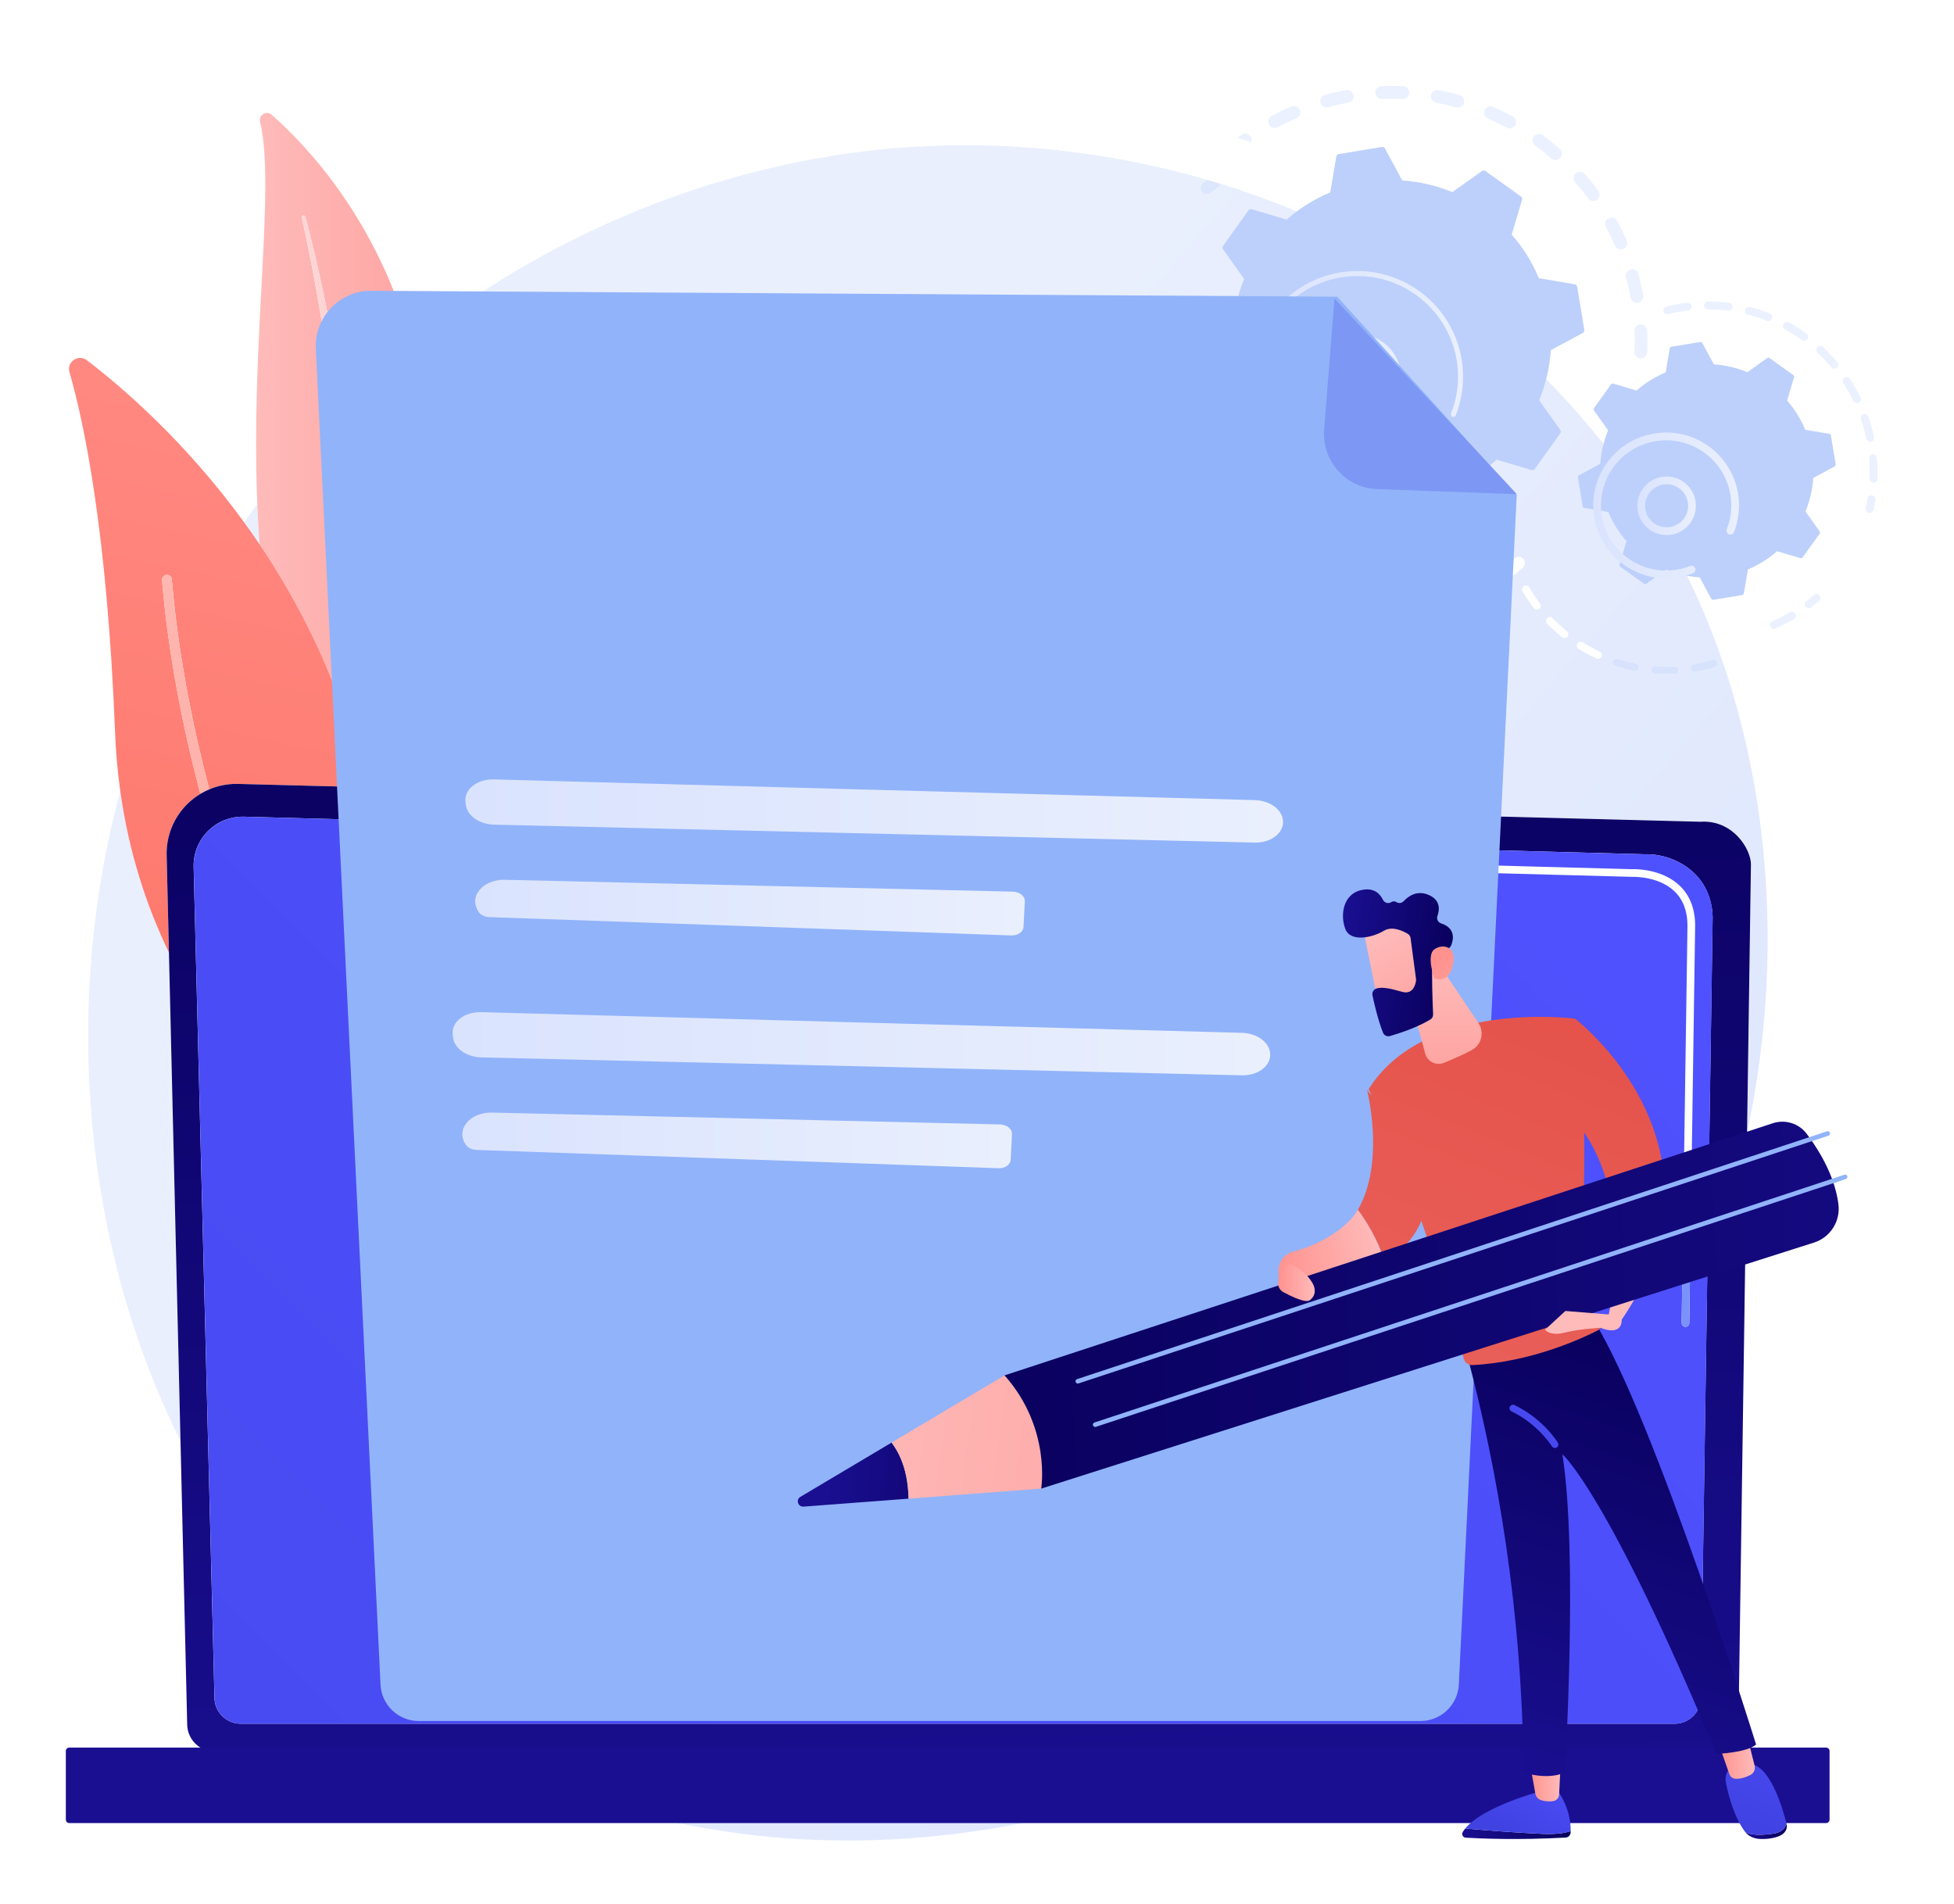 <svg xmlns="http://www.w3.org/2000/svg" xmlns:xlink="http://www.w3.org/1999/xlink" width="190.02mm" height="185.16mm" viewBox="0 0 190.02 185.16"><defs><linearGradient id="ab" x2="1" gradientTransform="matrix(-20434 17880 17880 20434 34096 4178.1)" gradientUnits="userSpaceOnUse"><stop stop-color="#dae3fe" offset="0"></stop><stop stop-color="#e9effd" offset="1"></stop></linearGradient><clipPath id="br"><path transform="translate(0 0)" d="m16858 4550c-677.2 0-1349.2 49.8-2011.3 151.8-706.5 108.8-2288.7 371-4010.8 1287.6h12378c-2015.6-936.5-4207.1-1439.4-6355.8-1439.4m-10816 6472c-1550.1 3114.9-1934.7 6979.5-976.48 10538 140.42-1005.8 430.46-1876.5 789.24-2618.8l187.24-7918.9m25391 5008.5 62.9 4340.6c0 237.6-269.8 693.2-765.9 693.2-18.5 0-37.3-0.6-56.4-1.9l-20612 533.3c-127.43 1029-141.91 2301.9-2.2 3897.7 112.6 1286.5-17.7 2390.2-274.96 3321.3 2573.9 2070.7 5810.7 3212.4 8961.8 3212.4 111.2 0 222-1.4 332.9-4.2 542.7-14 1919.8-66.9 3604.3-557-22.9-17.4-45.7-35.1-68-52.8-43.9-34.8-51.3-98.7-16.4-142.6 20-25.3 49.6-38.4 79.6-38.4 2.1 0 4.3 0.1 6.4 0.2 20 1.3 39.7 8.4 56.6 21.8 41 32.5 83.3 64.8 125.9 95.8 17.7 12.9 30 30.5 36.4 49.9 1364.7-421.9 2910.4-1133 4369-2335.7 494.3-407.6 1584.5-1376.1 2567-2912.6 1839.3-2876.2 2338.4-6653.8 1593.2-10121m-1490.4 7555.5c-32.7 0-60.7-25-63-58.3-2.5-34.5 23.6-64.5 58.1-66.9 63.5-4.5 127.6-6.8 191.6-6.8 45.6 0 91.2 1.2 136.6 3.5h0.8c34.2 2.2 60.4 31.5 58.7 65.8-1.7 33.4-29.4 59.5-62.6 59.5-1 0-2.1 0-3.2-0.1-43.4-2.2-87.1-3.3-130.7-3.3-61 0-122 2.2-182.3 6.5-1.4 0-2.7 0.1-4 0.1m951.2 105.4c-5.9 0-11.9-0.8-17.8-2.6-99.7-29.8-202.4-53.8-305-71.5-34.1-5.9-57-38.3-51.1-72.4 5.2-30.6 31.7-52.1 61.7-52.1 1.3 0 2.6 0 3.9 0.1 2.3 0.2 4.5 0.4 6.8 0.8 107.5 18.5 215.1 43.7 319.6 75 33.2 9.9 52 44.8 42.1 78-8.1 27.3-33.2 44.7-60.2 44.7m-1580 17.4c-26.5 0-51-16.7-59.6-43.3-10.8-32.9 7.2-68.3 40.2-79 103.5-33.7 210.4-61.5 317.7-82.5 4.1-0.8 8.2-1.2 12.2-1.2 1.3 0 2.6 0 3.9 0.1 27.7 1.8 51.9 21.9 57.5 50.5 6.7 33.9-15.4 66.9-49.4 73.6-102.4 20.1-204.3 46.6-303.1 78.8-6.5 2-13 3-19.4 3m-579.9 270.7c-20.9 0-41.4-10.5-53.3-29.6-18.3-29.4-9.3-68.1 20.1-86.4 92.6-57.7 189.6-110.4 288.5-156.5 8.5-4 17.6-5.9 26.4-5.9 1.3 0 2.7 0.1 4 0.2 22.1 1.4 42.9 14.5 52.9 36 14.7 31.4 1.1 68.7-30.3 83.4-94.3 43.9-186.8 94.1-275.2 149.2-10.3 6.5-21.8 9.6-33.1 9.6m-498.7 401.5c-15.8 0-31.6-5.9-43.7-17.8-24.9-24.1-25.4-63.8-1.2-88.6 76-78 157.7-152.4 242.8-221 11.5-9.4 25.4-13.9 39.3-13.9 1.3 0 2.6 0 3.9 0.1 17 1.1 33.4 9 44.9 23.2 21.7 27 17.5 66.5-9.4 88.2-81.2 65.5-159.2 136.4-231.7 210.8-12.3 12.7-28.6 19-44.9 19m-2717.8 21.5c-3.4 0-6.8-0.2-10.2-0.5-108.1-10.5-216.4-16.6-323.1-18.2-56.1-0.9-100.9-46.9-100.1-102.9 0.8-55.6 46.1-100.1 101.5-100.1h1.5c66 1 133.2 3.6 199.7 7.8 46.6 3 93.3 6.7 140.2 11.3 55.8 5.5 96.6 55.1 91.2 110.9-5.1 52.4-49.4 91.7-100.7 91.7m-1197.9 65.1c-47 0-89.2-32.8-99.3-80.6-11.5-54.9 23.6-108.7 78.5-120.3 110.8-23.3 223.9-42.1 335.9-55.9 4.2-0.5 8.3-0.8 12.4-0.8 2.2 0 4.4 0.1 6.6 0.2 47.8 3.1 88.1 39.7 94.2 88.9 6.9 55.7-32.7 106.3-88.3 113.2-106.5 13.1-213.8 30.9-319 53.1-7.1 1.5-14.1 2.2-21 2.2m2049.4 113.5c-10.5 0-21.1-1.6-31.6-5.1-102-33.4-206.8-62.9-311.5-87.8-54.6-12.9-88.3-67.6-75.4-122.1 11.1-46.7 52.7-78.1 98.7-78.1 2.1 0 4.2 0 6.4 0.2 5.6 0.3 11.4 1.2 17.1 2.5 110.2 26.1 220.5 57.2 327.9 92.4 53.2 17.4 82.3 74.8 64.9 128-14.1 42.8-53.8 70-96.5 70m-2875.1 158.6c-38.5 0-75.3-22.1-92.4-59.4-23.3-51-0.8-111.2 50.1-134.5 103.1-47.1 209.1-90.3 315.4-128.4 11.3-4.1 22.9-6 34.3-6 2.1 0 4.2 0.1 6.4 0.2 39.1 2.5 75 27.7 89.1 67 18.9 52.8-8.5 111-61.3 129.9-100.9 36.2-201.6 77.2-299.5 121.9-13.6 6.3-28 9.3-42.1 9.3m4353.4 151c-10.7 0-21.6-2.8-31.6-8.6-29.8-17.5-39.9-55.8-22.4-85.8 54.9-94 116.4-185.9 182.7-272.9 12.3-16.2 31-24.7 49.9-24.7 1.3 0 2.7 0.1 4 0.1 11.9 0.8 23.7 4.9 33.9 12.7 27.6 21 32.9 60.4 12 87.9-63.3 82.9-121.9 170.5-174.3 260.2-11.7 19.9-32.7 31.1-54.2 31.1m-686.5 51.2c-17.8 0-35.7-4.6-52-14.4-92.2-55-187.9-106.9-284.5-154-50.4-24.6-71.3-85.4-46.7-135.8 17.6-36 53.7-57 91.3-57 2.2 0 4.3 0.1 6.4 0.2 12.9 0.8 25.8 4.2 38.1 10.1 101.6 49.7 202.4 104.3 299.5 162.3 48.1 28.7 63.8 91 35.1 139.2-19.1 31.8-52.7 49.4-87.2 49.4m-4413.6 244c-30.7 0-61-13.9-81-40.3-33.9-44.7-25.1-108.3 19.6-142.2 90.1-68.2 184.2-133.5 279.8-194.1 16.8-10.6 35.6-15.7 54.2-15.7 2.1 0 4.3 0 6.4 0.2 31.4 1.9 61.3 18.4 79.4 46.9 30 47.4 16 110.1-31.4 140.1-90.8 57.6-180.2 119.6-265.8 184.4-18.3 14-39.9 20.7-61.2 20.7m4983 169.6c-23.7 0-47.4-8.2-66.7-25-39.7-34.7-80.5-68.8-121.2-101.5-43.7-35-50.8-98.9-15.7-142.6 20.1-25 49.5-38 79.2-38 2.2 0 4.3 0 6.5 0.2 20.1 1.3 40.1 8.5 57 22.1 42.9 34.4 85.8 70.3 127.7 106.8 42.2 36.9 46.6 101 9.7 143.2-20 23-48.2 34.8-76.5 34.8m-5615.1 428.7c-23.1 0-46.4-7.9-65.5-24.1-42.8-36.3-48.1-100.3-11.9-143.1 73.1-86.1 150.7-170.4 230.9-250.4 19.8-19.7 45.7-29.6 71.7-29.6 2.1 0 4.3 0 6.4 0.2 23.9 1.5 47.2 11.4 65.4 29.6 39.6 39.7 39.6 103.9-0.1 143.5-76.2 76-150 156.1-219.4 238-20 23.7-48.7 35.9-77.5 35.9m-485.9 722c-15.8 0-31.9-3.7-46.9-11.5-49.7-26-68.9-87.3-42.9-137 52.3-100.2 109.6-199.5 170.4-295 19.3-30.5 52.2-47.1 85.7-47.1 2.2 0 4.3 0.1 6.5 0.2 16.5 1.1 32.9 6.1 47.9 15.6 47.3 30.1 61.3 92.8 31.2 140.1-57.7 90.8-112.1 185-161.8 280.2-18.1 34.7-53.5 54.5-90.1 54.5m-314.9 811.4c-8.6 0-17.3-1.1-26-3.4-54.2-14.4-86.5-70-72.1-124.2 29-109.4 63.1-218.8 101.1-325.1 14.9-41.5 54-67.3 95.6-67.3 2.1 0 4.3 0 6.4 0.2 9.3 0.6 18.6 2.5 27.8 5.7 52.8 18.9 80.3 77.1 61.4 129.8-36.2 101-68.5 204.9-96.1 308.8-12 45.5-53.2 75.5-98.1 75.5m-130.1 860.3c-1.4 0-2.9-0.1-4.3-0.1-56.8-1.3-99.6-49.7-97.2-105.6 1.2-30 2.8-59.9 4.7-89.9 5.2-82.9 13.1-166.9 23.5-249.4 6.4-51.4 50.1-89 100.6-89 2.1 0 4.3 0.1 6.4 0.2l6.3 0.6c55.6 7 95.1 57.7 88.1 113.3-9.8 78.6-17.3 158.3-22.3 237.1-1.8 28.6-3.3 57.1-4.5 85.5-2.3 54.6-47.2 97.3-101.3 97.3m33 700.5c-50 0-93.3-36.9-100.3-87.7-7.6-54.9-14.1-110.6-19.3-165.4-5.4-55.8 35.5-105.4 91.3-110.7 3.3-0.4 6.5-0.5 9.7-0.5 2.2 0 4.4 0.1 6.6 0.2 48.9 3.1 89.6 41.3 94.5 91.6 5 52.1 11.1 105 18.3 157.1 7.6 55.6-31.2 106.8-86.7 114.4-4.8 0.7-9.4 1-14.1 1m-13893-3321.1c-82.7 122.6-166.3 241.7-250.48 357.5 69.97 100.8 140.98 200.1 213.45 298.7 8.79-216.9 20.94-436 37.03-656.2"></path></clipPath><linearGradient id="v" x2="1" gradientTransform="matrix(4811.8 0 0 -4811.8 7267 25038)" gradientUnits="userSpaceOnUse"><stop stop-color="#febbba" offset="0"></stop><stop stop-color="#ff928e" offset="1"></stop></linearGradient><clipPath id="bj"><path transform="translate(0 0)" d="m10060 21596-962.09 24.9c-52.07 236.5-89.13 476.9-114.38 719.3-58.55 561.8-60.12 1132.9-64.3 1705.5-4.94 572.8-13.83 1148.3-46.39 1722.6-15.51 287.1-36.17 574-61.96 860.3-12.06 143.2-26.91 286.2-41.49 429.2-15.95 142.8-32.69 285.5-50.59 428.1-72.65 570.1-162.68 1137.7-270.49 1701.7-110.53 563.5-235.98 1123.9-382.79 1678.4-3.52 13.3-15.53 22.1-28.67 22.1-2.52 0-5.07-0.3-7.62-1-15.39-4-24.74-19.6-21.41-35 121.69-559.4 232.31-1120.8 322.22-1685.6 92.87-564.1 168.59-1130.8 226.55-1699.1 55.76-568.4 100.85-1137.8 121.7-1708.2 23.41-570.4 22.28-1141.1 19.15-1714.1 0.06-430-1.72-862.4 21.04-1296.3-360.86 1076.6-858.93 2013.5-1395.7 2808.8-16.09 220.2-28.24 439.3-37.03 656.2-109.69 2706.7 300.94 5120.3 44.36 6196.3-18.67 78.3 44.49 140.2 112.38 140.2 25.59 0 51.85-8.8 74.66-28.8 577.14-506.2 1713.7-1709 2265.6-3706.5 257.26-931.1 387.56-2034.8 274.96-3321.3-139.71-1595.8-125.23-2868.7 2.2-3897.7"></path></clipPath><linearGradient id="m" x2="1" gradientTransform="matrix(4811.8 0 0 -4811.8 7267 25038)" gradientUnits="userSpaceOnUse"><stop stop-color="#fedada" offset="0"></stop><stop stop-color="#ffc1be" offset="1"></stop></linearGradient><clipPath id="ba"><path transform="translate(0 0)" d="m9098.2 21621-67.23 1.7c-86.28 390.8-191.65 766.6-312.2 1126.2-22.76 433.9-20.98 866.3-21.04 1296.3 3.13 573 4.26 1143.7-19.15 1714.1-20.85 570.4-65.94 1139.8-121.7 1708.2-57.96 568.3-133.68 1135-226.55 1699.1-89.91 564.8-200.53 1126.2-322.22 1685.6-3.33 15.4 6.02 31 21.41 35 2.55 0.7 5.1 1 7.62 1 13.14 0 25.15-8.8 28.67-22.1 146.81-554.5 272.26-1114.9 382.79-1678.4 107.81-564 197.84-1131.6 270.49-1701.7 17.9-142.6 34.64-285.3 50.59-428.1 14.58-143 29.43-286 41.49-429.2 25.79-286.3 46.45-573.2 61.96-860.3 32.56-574.3 41.45-1149.8 46.39-1722.6 4.18-572.6 5.75-1143.7 64.3-1705.5 25.25-242.4 62.31-482.8 114.38-719.3"></path></clipPath><linearGradient id="ap" x2="1" gradientTransform="matrix(-4359.8 -19584 -19584 4359.8 9012.8 33241)" gradientUnits="userSpaceOnUse"><stop stop-color="#ff928e" offset="0"></stop><stop stop-color="#fe7062" offset="1"></stop></linearGradient><clipPath id="cj"><path transform="translate(0 0)" d="m5854 18941c-358.78 742.3-648.82 1613-789.24 2618.8-42.38 303.6-71.16 619.8-84.03 948.1-128.68 3282.6-510.4 5050.3-739.3 5840.8-36.34 125.5 63.54 231.1 174.07 231.1 36.64 0 74.45-11.6 108.86-37.9 575.08-440 1597.4-1318.6 2548.3-2627 84.18-115.8 167.78-234.9 250.48-357.5 536.73-795.3 1034.8-1732.2 1395.7-2808.8 120.55-359.6 225.92-735.4 312.2-1126.2l-2054.9 53.2c-9.76 0.2-19.56 0.4-29.3 0.4-152.15 0-301.25-30.7-438.99-88.7-282.15 1077.3-508.66 2236-607.31 3403.1-3.54 41.7-38.39 73.1-79.4 73.1-2.25 0-4.51-0.1-6.79-0.3-43.89-3.8-76.44-42.3-72.75-86.2 100.48-1188.8 332.55-2368.6 620.99-3463.6-77.2-46.5-149.2-102.6-214.16-167.3-219.11-218.4-339-517-331.69-826.1l37.33-1579"></path></clipPath><linearGradient id="aj" x2="1" gradientTransform="matrix(-4359.8 -19584 -19584 4359.8 9012.8 33241)" gradientUnits="userSpaceOnUse"><stop stop-color="#ffc1be" offset="0"></stop><stop stop-color="#fea99e" offset="1"></stop></linearGradient><clipPath id="cd"><path transform="translate(0 0)" d="m6362.5 21513c-288.44 1095-520.51 2274.8-620.99 3463.6-3.69 43.9 28.86 82.4 72.75 86.2 2.28 0.2 4.54 0.3 6.79 0.3 41.01 0 75.86-31.4 79.4-73.1 98.65-1167.1 325.16-2325.8 607.31-3403.1-50.06-21-98.6-45.7-145.26-73.9"></path></clipPath><linearGradient id="ai" x2="1" gradientTransform="matrix(515.57 -20210 -20210 -515.57 18544 24311)" gradientUnits="userSpaceOnUse"><stop stop-color="#09005d" offset="0"></stop><stop stop-color="#1a0f91" offset="1"></stop></linearGradient><clipPath id="cc"><path transform="translate(0 0)" d="m30844 5989.4h-24246c-246.61 0-448.39 201.6-448.39 447.9l-108.4 4584.7-187.24 7918.9-37.33 1579c-7.31 309.1 112.58 607.7 331.69 826.1 64.96 64.7 136.96 120.8 214.16 167.3 46.66 28.2 95.2 52.9 145.26 73.9 137.74 58 286.84 88.7 438.99 88.7 9.74 0 19.54-0.2 29.3-0.4l2054.9-53.2 67.23-1.7 962.09-24.9 20612-533.3c19.1 1.3 37.9 1.9 56.4 1.9 496.1 0 765.9-455.6 765.9-693.2l-62.9-4340.6-138.9-9593.2c0-246.3-201.7-447.9-448.4-447.9m-23797 15155c-209.78 0-411.31-83.2-560.25-231.7-153.96-153.6-238.63-363.8-233.18-581.2l337.76-13464c0-233.3 190.89-424.2 424.19-424.2h23243c233.3 0 424.2 190.9 424.2 424.2l190.4 12649c-21.8 740.2-653.4 1019.3-1060.2 1019.3-11.6 0-22.9-0.2-34.1-0.7l-22711 609.3c-7.09 0.2-14.19 0.3-21.27 0.3"></path></clipPath><linearGradient id="ah" x2="1" gradientTransform="matrix(-48670 -48051 -48051 48670 30478 25542)" gradientUnits="userSpaceOnUse"><stop stop-color="#4f52ff" offset="0"></stop><stop stop-color="#4042e2" offset="1"></stop></linearGradient><clipPath id="cb"><path transform="translate(0 0)" d="m30260 6442.9h-23243c-233.3 0-424.19 190.9-424.19 424.2l-337.76 13464c-5.45 217.4 79.22 427.6 233.18 581.2 148.94 148.5 350.47 231.7 560.25 231.7 7.08 0 14.18-0.1 21.27-0.3l22711-609.3c11.2 0.5 22.5 0.7 34.1 0.7 406.8 0 1038.4-279.1 1060.2-1019.3l-190.4-12649c0-233.3-190.9-424.2-424.2-424.2m188.1 7583.6c-33.9 0-61.7-27.2-62.2-61.2l-15-1025.8c-0.5-34.4 26.9-62.6 61.2-63.1h1c33.8 0 61.6 27.2 62.1 61.2l15 1025.8c0.6 34.4-26.9 62.6-61.2 63.1h-0.9m-860.1 6143.1c88.1 0 437.4-14.9 666.9-234.8 138.7-132.8 209.5-319.2 210.6-552.6l-57.7-3928.9c-0.5-34.3 26.9-62.6 61.3-63.1h0.9c33.9 0 61.6 27.2 62.1 61.2l57.7 3930.2c-1.2 269.6-85 485.9-248.9 643-258.1 247.3-631 269.6-744 269.6-14.6 0-24.8-0.4-30-0.7l-7254.5 194.7c-1.8 0.1-3.6 0.2-5.3 0.2-33.8 0-57.7-28-58.6-60.7-0.9-34.3 26.2-62.9 60.5-63.7l7258.9-194.7c1.9 0.1 8.9 0.3 20.1 0.3"></path></clipPath><linearGradient id="ag" x2="1" gradientTransform="matrix(-48670 -48051 -48051 48670 30478 25542)" gradientUnits="userSpaceOnUse"><stop stop-color="#7b93fc" offset="0"></stop><stop stop-color="#768ef2" offset="1"></stop></linearGradient><clipPath id="ca"><path transform="translate(0 0)" d="m30433 12876h-1c-34.3 0.5-61.7 28.7-61.2 63.1l15 1025.8c0.5 34 28.3 61.2 62.2 61.2h0.9c34.3-0.5 61.8-28.7 61.2-63.1l-15-1025.8c-0.5-34-28.3-61.2-62.1-61.2"></path></clipPath><clipPath id="bz"><path transform="translate(0 0)" d="m30470 15390h-0.9c-34.4 0.5-61.8 28.8-61.3 63.1l57.7 3928.9c-1.1 233.4-71.9 419.8-210.6 552.6-229.5 219.9-578.8 234.8-666.9 234.8-11.2 0-18.2-0.2-20.1-0.3l-7258.9 194.7c-34.3 0.8-61.4 29.4-60.5 63.7 0.9 32.7 24.8 60.7 58.6 60.7 1.7 0 3.5-0.1 5.3-0.2l7254.5-194.7c5.2 0.3 15.4 0.7 30 0.7 113 0 485.9-22.3 744-269.6 163.9-157.1 247.7-373.4 248.9-643l-57.7-3930.2c-0.5-34-28.2-61.2-62.1-61.2"></path></clipPath><linearGradient id="af" x2="1" gradientTransform="matrix(-1044.7 -11352 -11352 1044.7 19806 19905)" gradientUnits="userSpaceOnUse"><stop stop-color="#09005d" offset="0"></stop><stop stop-color="#1a0f91" offset="1"></stop></linearGradient><clipPath id="by"><path transform="translate(0 0)" d="m4239.2 4832.7h28473c31.1 0 56.6 25.4 56.6 56.5v1111.2c0 31.1-25.5 56.6-56.6 56.6h-28473c-31.09 0-56.53-25.5-56.53-56.6v-1111.2c0-31.1 25.44-56.5 56.53-56.5z"></path></clipPath><linearGradient id="ae" x2="1" gradientTransform="matrix(-20434 17880 17880 20434 34096 4178.1)" gradientUnits="userSpaceOnUse"><stop stop-color="#d1ddfd" offset="0"></stop><stop stop-color="#dce6fc" offset="1"></stop></linearGradient><clipPath id="bx"><path transform="translate(0 0)" d="m22677 31232c-30 0-59.6 13.1-79.6 38.4-34.9 43.9-27.5 107.8 16.4 142.6 22.3 17.7 45.1 35.4 68 52.8 72.9-21.2 146.5-43.2 220.5-66.1-6.4-19.4-18.7-37-36.4-49.9-42.6-31-84.9-63.3-125.9-95.8-16.9-13.4-36.6-20.5-56.6-21.8-2.1-0.1-4.3-0.2-6.4-0.2"></path></clipPath><clipPath id="bw"><path transform="translate(0 0)" d="m21197 28514c-3.2 0-6.4 0.1-9.7 0.5-55.8 5.3-96.7 54.9-91.3 110.7 5.2 54.8 11.7 110.5 19.3 165.4 7 50.8 50.3 87.7 100.3 87.7 4.7 0 9.3-0.3 14.1-1 55.5-7.6 94.3-58.8 86.7-114.4-7.2-52.1-13.3-105-18.3-157.1-4.9-50.3-45.6-88.5-94.5-91.6-2.2-0.1-4.4-0.2-6.6-0.2"></path></clipPath><clipPath id="bv"><path transform="translate(0 0)" d="m25184 24181c-55.4 0-100.7 44.5-101.5 100.1-0.8 56 44 102 100.1 102.9 106.7 1.6 215 7.7 323.1 18.2 3.4 0.3 6.8 0.5 10.2 0.5 51.3 0 95.6-39.3 100.7-91.7 5.4-55.8-35.4-105.4-91.2-110.9-46.9-4.6-93.6-8.3-140.2-11.3-66.5-4.2-133.7-6.8-199.7-7.8h-1.5m-538.5 29.2c-4.1 0-8.2 0.3-12.4 0.8-112 13.8-225.1 32.6-335.9 55.9-54.9 11.6-90 65.4-78.5 120.3 10.1 47.8 52.3 80.6 99.3 80.6 6.9 0 13.9-0.7 21-2.2 105.2-22.2 212.5-40 319-53.1 55.6-6.9 95.2-57.5 88.3-113.2-6.1-49.2-46.4-85.8-94.2-88.9-2.2-0.1-4.4-0.2-6.6-0.2m1402.1 78c-46 0-87.6 31.4-98.7 78.1-12.9 54.5 20.8 109.2 75.4 122.1 104.7 24.9 209.5 54.4 311.5 87.8 10.5 3.5 21.1 5.1 31.6 5.1 42.7 0 82.4-27.2 96.5-70 17.4-53.2-11.7-110.6-64.9-128-107.4-35.2-217.7-66.3-327.9-92.4-5.7-1.3-11.5-2.2-17.1-2.5-2.2-0.2-4.3-0.2-6.4-0.2m-2247.9 123.4c-11.4 0-23 1.9-34.3 6-106.3 38.1-212.3 81.3-315.4 128.4-50.9 23.3-73.4 83.5-50.1 134.5 17.1 37.3 53.9 59.4 92.4 59.4 14.1 0 28.5-3 42.1-9.3 97.9-44.7 198.6-85.7 299.5-121.9 52.8-18.9 80.2-77.1 61.3-129.9-14.1-39.3-50-64.5-89.1-67-2.2-0.1-4.3-0.2-6.4-0.2m3067.6 169.3c-37.6 0-73.7 21-91.3 57-24.6 50.4-3.7 111.2 46.7 135.8 96.6 47.1 192.3 99 284.5 154 16.3 9.8 34.2 14.4 52 14.4 34.5 0 68.1-17.6 87.2-49.4 28.7-48.2 13-110.5-35.1-139.2-97.1-58-197.9-112.6-299.5-162.3-12.3-5.9-25.2-9.3-38.1-10.1-2.1-0.1-4.2-0.2-6.4-0.2m-3849.1 212.9c-18.6 0-37.4 5.1-54.2 15.7-95.6 60.6-189.7 125.9-279.8 194.1-44.7 33.9-53.5 97.5-19.6 142.2 20 26.4 50.3 40.3 81 40.3 21.3 0 42.9-6.7 61.2-20.7 85.6-64.8 175-126.8 265.8-184.4 47.4-30 61.4-92.7 31.4-140.1-18.1-28.5-48-45-79.4-46.9-2.1-0.2-4.3-0.2-6.4-0.2m-679.5 543.4c-26 0-51.9 9.9-71.7 29.6-80.2 80-157.8 164.3-230.9 250.4-36.2 42.8-30.9 106.8 11.9 143.1 19.1 16.2 42.4 24.1 65.5 24.1 28.8 0 57.5-12.2 77.5-35.9 69.4-81.9 143.2-162 219.4-238 39.7-39.6 39.7-103.8 0.1-143.5-18.2-18.2-41.5-28.1-65.4-29.6-2.1-0.2-4.3-0.2-6.4-0.2m-544.8 678.6c-33.5 0-66.4 16.6-85.7 47.1-60.8 95.5-118.1 194.8-170.4 295-26 49.7-6.8 111 42.9 137 15 7.8 31.1 11.5 46.9 11.5 36.6 0 72-19.8 90.1-54.5 49.7-95.2 104.1-189.4 161.8-280.2 30.1-47.3 16.1-110-31.2-140.1-15-9.5-31.4-14.5-47.9-15.6-2.2-0.1-4.3-0.2-6.5-0.2m-382.6 782c-41.6 0-80.7 25.8-95.6 67.3-38 106.3-72.1 215.7-101.1 325.1-14.4 54.2 17.9 109.8 72.1 124.2 8.7 2.3 17.4 3.4 26 3.4 44.9 0 86.1-30 98.1-75.5 27.6-103.9 59.9-207.8 96.1-308.8 18.9-52.7-8.6-110.9-61.4-129.8-9.2-3.2-18.5-5.1-27.8-5.7-2.1-0.2-4.3-0.2-6.4-0.2m-201.4 846.3c-50.5 0-94.2 37.6-100.6 89-10.4 82.5-18.3 166.5-23.5 249.4-1.9 30-3.5 59.9-4.7 89.9-2.4 55.9 40.4 104.3 97.2 105.6 1.4 0 2.9 0.1 4.3 0.1 54.1 0 99-42.7 101.3-97.3 1.2-28.4 2.7-56.9 4.5-85.5 5-78.8 12.5-158.5 22.3-237.1 7-55.6-32.5-106.3-88.1-113.3l-6.3-0.6c-2.1-0.1-4.3-0.2-6.4-0.2"></path></clipPath><clipPath id="bu"><path transform="translate(0 0)" d="m27604 25048c-29.7 0-59.1 13-79.2 38-35.1 43.7-28 107.6 15.7 142.6 40.7 32.7 81.5 66.8 121.2 101.5 19.3 16.8 43 25 66.7 25 28.3 0 56.5-11.8 76.5-34.8 36.9-42.2 32.5-106.3-9.7-143.2-41.9-36.5-84.8-72.4-127.7-106.8-16.9-13.6-36.9-20.8-57-22.1-2.2-0.2-4.3-0.2-6.5-0.2"></path></clipPath><linearGradient id="ad" x2="1" gradientTransform="matrix(1392.4 0 0 -1392.4 24432 28266)" gradientUnits="userSpaceOnUse"><stop stop-color="#dae3fe" offset="0"></stop><stop stop-color="#e9effd" offset="1"></stop></linearGradient><clipPath id="bt"><path transform="translate(0 0)" d="m24783 28674c-108.9-92.2-175.3-221.2-187.1-363.3-24.4-293.3 194.4-551.8 487.7-576.1 293.4-24.5 551.8 194.4 576.2 487.7s-194.4 551.8-487.7 576.2c-26.6 2.2-53.1 2.4-79.2 0.8-113.6-7.2-221.5-50.5-309.9-125.3zm287.2-1101.3c-382.6 31.8-668 368.9-636.2 751.5 15.4 185.3 102.1 353.6 244 473.7 141.9 120.2 322.2 177.9 507.5 162.4 382.6-31.8 667.9-368.9 636.1-751.5-28.9-348-310.5-615.6-649.2-637.1-33.6-2.1-67.7-1.8-102.2 1z"></path></clipPath><linearGradient id="ac" x2="1" gradientTransform="matrix(3424.2 0 0 -3424.2 23404 28276)" gradientUnits="userSpaceOnUse"><stop stop-color="#dae3fe" offset="0"></stop><stop stop-color="#e9effd" offset="1"></stop></linearGradient><clipPath id="bs"><path transform="translate(0 0)" d="m25222 26567c58.2 3.7 116.5 10.3 174.8 20 18.3 3 36.6 6.3 54.9 10 89.9 17.9 178.3 42.9 263.7 74.7 1.2 0.4 2.4 0.8 3.5 1.3 3.3 1.2 6.6 2.4 9.9 3.7l19.2 7.5c16.8 6.6 26.7 23.2 25.6 40.3-0.2 4.1-1.2 8.3-2.8 12.4-8.2 20.8-31.8 31-52.6 22.8-107.3-42.5-219.9-73.6-334.7-92.6-570-94.6-1121.1 120.2-1481.3 521.2-200.3 223-341.6 503.6-394.2 820.7-9.2 55.6-15.6 111.2-19.1 166.7-23.6 373.4 81 740.5 301.7 1048.9 253.4 354.3 629.6 588.6 1059.3 659.8 887.4 147.1 1728.4-454.9 1875.5-1341.9 9.1-54.6 15.3-109.6 18.8-164.6 15.1-238.1-22.1-477-109.8-699.2-2.3-5.7-3.1-11.7-2.8-17.5 1-15.2 10.5-29.2 25.7-35.2 20.9-8.1 44.4 2 52.6 22.9 92.1 233.3 131.2 484.1 115.3 734.1-3.6 57.7-10.2 115.4-19.7 172.8-154.4 931.3-1037.9 1563.1-1968.9 1408.8-451.1-74.8-846-320.8-1112.1-692.7-231.6-323.8-341.4-709.2-316.6-1101.2 3.7-58.2 10.3-116.6 20-175 74.8-451.1 320.8-846.1 692.7-1112.1 323.8-231.7 709.3-341.5 1101.4-316.6z"></path></clipPath><clipPath id="bq"><path transform="translate(0 0)" d="m30128 23454c-64 0-128.1 2.3-191.6 6.8-34.5 2.4-60.6 32.4-58.1 66.9 2.3 33.3 30.3 58.3 63 58.3 1.3 0 2.6-0.1 4-0.1 60.3-4.3 121.3-6.5 182.3-6.5 43.6 0 87.3 1.1 130.7 3.3 1.1 0.1 2.2 0.1 3.2 0.1 33.2 0 60.9-26.1 62.6-59.5 1.7-34.3-24.5-63.6-58.7-65.8h-0.8c-45.4-2.3-91-3.5-136.6-3.5m452.3 38.8c-30 0-56.5 21.5-61.7 52.1-5.9 34.1 17 66.5 51.1 72.4 102.6 17.7 205.3 41.7 305 71.5 5.9 1.8 11.9 2.6 17.8 2.6 27 0 52.1-17.4 60.2-44.7 9.9-33.2-8.9-68.1-42.1-78-104.5-31.3-212.1-56.5-319.6-75-2.3-0.4-4.5-0.6-6.8-0.8-1.3-0.1-2.6-0.1-3.9-0.1m-957.3 10c-4 0-8.1 0.4-12.2 1.2-107.3 21-214.2 48.8-317.7 82.5-33 10.7-51 46.1-40.2 79 8.6 26.6 33.1 43.3 59.6 43.3 6.4 0 12.9-1 19.4-3 98.8-32.2 200.7-58.7 303.1-78.8 34-6.7 56.1-39.7 49.4-73.6-5.6-28.6-29.8-48.7-57.5-50.5-1.3-0.1-2.6-0.1-3.9-0.1"></path></clipPath><clipPath id="bp"><path transform="translate(0 0)" d="m29014 23701c-8.8 0-17.9 1.9-26.4 5.9-98.9 46.1-195.9 98.8-288.5 156.5-29.4 18.3-38.4 57-20.1 86.4 11.9 19.1 32.4 29.6 53.3 29.6 11.3 0 22.8-3.1 33.1-9.6 88.4-55.1 180.9-105.3 275.2-149.2 31.4-14.7 45-52 30.3-83.4-10-21.5-30.8-34.6-52.9-36-1.3-0.1-2.7-0.2-4-0.2m-543.2 338.6c-13.9 0-27.8 4.5-39.3 13.9-85.1 68.6-166.8 143-242.8 221-24.2 24.8-23.7 64.5 1.2 88.6 12.1 11.9 27.9 17.8 43.7 17.8 16.3 0 32.6-6.3 44.9-19 72.5-74.4 150.5-145.3 231.7-210.8 26.9-21.7 31.1-61.2 9.4-88.2-11.5-14.2-27.9-22.1-44.9-23.2-1.3-0.1-2.6-0.1-3.9-0.1m-446.6 459c-18.9 0-37.6 8.5-49.9 24.7-66.3 87-127.8 178.9-182.7 272.9-17.5 30-7.4 68.3 22.4 85.8 10 5.8 20.9 8.6 31.6 8.6 21.5 0 42.5-11.2 54.2-31.1 52.4-89.7 111-177.3 174.3-260.2 20.9-27.5 15.6-66.9-12-87.9-10.2-7.8-22-11.9-33.9-12.7-1.3 0-2.7-0.1-4-0.1"></path></clipPath><linearGradient id="aa" x2="1" gradientTransform="matrix(948.5 0 0 -948.5 29654 26183)" gradientUnits="userSpaceOnUse"><stop stop-color="#dae3fe" offset="0"></stop><stop stop-color="#e9effd" offset="1"></stop></linearGradient><clipPath id="bo"><path transform="translate(0 0)" d="m29780 26212c-7.7-92.9 21.2-183.2 81.4-254.3s144.5-114.5 237.3-122.3c92.9-7.6 183.2 21.2 254.3 81.4s114.5 144.5 122.3 237.4c15.9 191.7-127.1 360.5-318.7 376.5-17.3 1.5-34.4 1.6-51.3 0.5-169.7-10.7-310.8-144.9-325.3-319.2zm308.4-501.5c-126.3 10.4-240.9 69.5-322.7 166.2-81.9 96.6-121.2 219.4-110.7 345.7 21.7 260.5 251 454.5 511.9 433.3 260.6-21.7 455-251.4 433.3-511.9-10.5-126.2-69.5-240.8-166.2-322.7-78.6-66.5-174.4-104.9-275.3-111.3-23.2-1.5-46.7-1.3-70.3 0.7z"></path></clipPath><linearGradient id="z" x2="1" gradientTransform="matrix(2362.4 0 0 -2362.4 28939 26189)" gradientUnits="userSpaceOnUse"><stop stop-color="#dae3fe" offset="0"></stop><stop stop-color="#e9effd" offset="1"></stop></linearGradient><clipPath id="bn"><path transform="translate(0 0)" d="m30194 25010c39.6 2.5 79.4 7.1 119.3 13.6 79.4 13.2 157.4 34.4 232.2 63.2 3.4 1.3 6.8 2.6 10.1 3.9 25.9 10.3 41.2 35.8 39.6 62.2-0.5 6.5-1.9 12.9-4.4 19.2-12.7 32.2-49.1 47.8-81.3 35.2-69.6-27.5-142.5-47.7-216.6-59.9h-0.1c-4-0.7-8.1-1.3-12.2-2-175.7-27.4-351.6-10-514.7 48.4-88.5 31.7-173.3 75.5-252.3 130.9l-1.9 1.4c-2 1.4-3.9 2.7-5.9 4.1-229.2 164.1-381 407.7-427.1 685.9-6 36-10.1 71.9-12.4 107.9-15.3 241.7 52.5 479.4 195.3 679 164.1 229.4 407.7 381 685.8 427.1 278 46 557.7-18.8 787-182.8 229.3-164.1 381-407.7 427.1-685.9 5.9-35.3 10-70.9 12.2-106.5 9.8-154.2-14.3-308.8-71.1-452.6-3.5-8.9-4.8-18.1-4.2-27 1.5-23.5 16.2-45.2 39.5-54.4 32.3-12.6 68.7 3.1 81.4 35.4 63.5 160.9 90.4 333.9 79.6 506.4-2.6 39.9-7.1 79.6-13.6 119.2-51.7 311.3-221.4 583.8-478 767.4-256.5 183.5-569.1 256.4-880.4 204.6-311.2-51.6-583.7-221.3-767.3-477.9-159.8-223.4-235.5-489.3-218.4-759.7 2.5-40.2 7.1-80.5 13.8-120.7 99.9-602.6 642.1-1023.5 1239-985.6z"></path></clipPath><linearGradient id="y" x2="1" gradientTransform="matrix(13253 0 0 -13253 11068 24518)" gradientUnits="userSpaceOnUse"><stop stop-color="#dae3fe" offset="0"></stop><stop stop-color="#e9effd" offset="1"></stop></linearGradient><clipPath id="bm"><path transform="translate(0 0)" d="m11531 25030c2123.6-59.6 10276-279.8 12334-335.4 259.7-7 466.1-173.6 456.1-367.8-9.5-184.9-212.7-326.6-459.8-320.7l-12329 290.4c-237.5 5.6-435.6 145.9-457 323.5l-5.5 45c-24.5 203.2 189.1 372.6 460.6 365z"></path></clipPath><linearGradient id="x" x2="1" gradientTransform="matrix(8908.5 0 0 -8908.5 11227 22952)" gradientUnits="userSpaceOnUse"><stop stop-color="#dae3fe" offset="0"></stop><stop stop-color="#e9effd" offset="1"></stop></linearGradient><clipPath id="bl"><path transform="translate(0 0)" d="m11287 22878c33.7-47 98-77.6 168.3-80.1l8460.5-296.8c106.2-3.8 194.5 56.8 198.5 136.3l21.5 417c4.2 82.9-84.3 153.9-195.1 156.5l-8229.5 192.3c-366.5 8.5-599.7-280.1-424.2-525.2z"></path></clipPath><linearGradient id="w" x2="1" gradientTransform="matrix(13253 0 0 -13253 10860 20746)" gradientUnits="userSpaceOnUse"><stop stop-color="#dae3fe" offset="0"></stop><stop stop-color="#e9effd" offset="1"></stop></linearGradient><clipPath id="bk"><path transform="translate(0 0)" d="m11323 21258c2123.6-59.6 10276-279.8 12334-335.4 259.7-7 466-173.6 456.1-367.8-9.5-184.9-212.7-326.6-459.9-320.7l-12328 290.4c-237.5 5.6-435.6 145.9-457.1 323.5l-5.4 45c-24.5 203.2 189.1 372.6 460.6 365z"></path></clipPath><linearGradient id="u" x2="1" gradientTransform="matrix(8908.5 0 0 -8908.5 11019 19179)" gradientUnits="userSpaceOnUse"><stop stop-color="#dae3fe" offset="0"></stop><stop stop-color="#e9effd" offset="1"></stop></linearGradient><clipPath id="bi"><path transform="translate(0 0)" d="m11079 19105c33.7-47 98-77.6 168.3-80.1l8460.4-296.8c106.3-3.8 194.5 56.8 198.6 136.3l21.4 417c4.3 82.9-84.3 153.9-195.1 156.5l-8229.4 192.3c-366.6 8.5-599.7-280.1-424.2-525.2z"></path></clipPath><linearGradient id="t" x2="1" gradientTransform="matrix(-1758.1 0 0 -1758.1 28572 4659.8)" gradientUnits="userSpaceOnUse"><stop stop-color="#09005d" offset="0"></stop><stop stop-color="#1a0f91" offset="1"></stop></linearGradient><clipPath id="bh"><path transform="translate(0 0)" d="m26864 4744.8c301.2-26 823.9-68.3 1236-86.4 247.7-10.9 390.3 13.3 472.4 46.2-0.1-9.2-0.4-18-0.7-26.1-2-43.4-37.2-78.1-81-80.5-778.7-43.5-1397.9-15.1-1618.4-1.7-45.5 2.8-72.7 52.4-49.4 91.2 11.7 19.5 25.8 38.5 41.1 57.3z"></path></clipPath><linearGradient id="s" x2="1" gradientTransform="matrix(-790.47 -1306 -1306 790.47 28458 5946.4)" gradientUnits="userSpaceOnUse"><stop stop-color="#4f52ff" offset="0"></stop><stop stop-color="#4042e2" offset="1"></stop></linearGradient><clipPath id="bg"><path transform="translate(0 0)" d="m28100 4658.4c-412.1 18.1-934.8 60.4-1236 86.4 296.1 363.3 1236 608.2 1236 608.2h265.4c182.6-263.2 209-513.8 207-648.4-82.1-32.9-224.7-57.1-472.4-46.2z"></path></clipPath><linearGradient id="r" x2="1" gradientTransform="matrix(-495.2 0 0 -495.2 28410 5485.4)" gradientUnits="userSpaceOnUse"><stop stop-color="#febbba" offset="0"></stop><stop stop-color="#ff928e" offset="1"></stop></linearGradient><clipPath id="bf"><path transform="translate(0 0)" d="m28410 5786.3-24.8-491.5c-2.7-53.3-42.5-98-95.9-105.6-53-7.6-124-8.6-199.4 16.5-46.3 15.4-80.7 54.5-89.2 102.1l-85.9 478.5z"></path></clipPath><linearGradient id="q" x2="1" gradientTransform="matrix(-673.72 0 0 -673.72 32077 4697.7)" gradientUnits="userSpaceOnUse"><stop stop-color="#09005d" offset="0"></stop><stop stop-color="#1a0f91" offset="1"></stop></linearGradient><clipPath id="be"><path transform="translate(0 0)" d="m31858 4662.1c130.6 18.2 189.7 86 214.5 158.6l0.5-2c19.2-76.5-25.4-155.8-114.4-193.5-107.7-45.6-225.4-53.4-316.7-49.6-98.1 4-188 44.6-237.5 109.5l-0.7 1c98.4-48.7 236.5-54.4 454.3-24z"></path></clipPath><linearGradient id="p" x2="1" gradientTransform="matrix(-962.31 -2508.9 -2508.9 962.31 32395 7336.7)" gradientUnits="userSpaceOnUse"><stop stop-color="#4f52ff" offset="0"></stop><stop stop-color="#4042e2" offset="1"></stop></linearGradient><clipPath id="bd"><path transform="translate(0 0)" d="m31242 5789.5h218.9c333.5 6.8 542.8-696.5 611.4-968.8-24.8-72.6-83.9-140.4-214.5-158.6-217.8-30.4-355.9-24.7-454.3 24-180.2 237-269.5 584.2-312.4 786.9-48.8 230.4 150.9 316.5 150.9 316.5z"></path></clipPath><linearGradient id="o" x2="1" gradientTransform="matrix(-591.82 0 0 -591.82 31558 5898.2)" gradientUnits="userSpaceOnUse"><stop stop-color="#febbba" offset="0"></stop><stop stop-color="#ff928e" offset="1"></stop></linearGradient><clipPath id="bc"><path transform="translate(0 0)" d="m31433 6245.7 121.5-483.4c14.9-59.3-13.4-120.6-68.2-148.8-68-34.9-163.8-71.5-251.8-60.9-41.4 5-75.7 34.1-89.4 73.1l-178.5 508.6z"></path></clipPath><linearGradient id="n" x2="1" gradientTransform="matrix(-2422.1 -7197.2 -7197.2 2422.1 30353 12544)" gradientUnits="userSpaceOnUse"><stop stop-color="#09005d" offset="0"></stop><stop stop-color="#1a0f91" offset="1"></stop></linearGradient><clipPath id="bb"><path transform="translate(0 0)" d="m31578 6106c-151.3-134.2-643.2-151.9-643.2-151.9-1771.9 4252.9-2496.8 4857-2496.8 4857 255.9-1605.2 41.3-5158.9 41.3-5158.9-292.4-129.1-669.4 0-669.4 0-23.7 2627.9-427.7 4919.7-904.9 6726.6 1197.7 26.9 1834.5 436.7 2042.5 601.2 998.3-1609.5 2630.5-6874 2630.5-6874z"></path></clipPath><linearGradient id="l" x2="1" gradientTransform="matrix(-4705.8 -11488 -11488 4705.8 30694 23382)" gradientUnits="userSpaceOnUse"><stop stop-color="#e1473d" offset="0"></stop><stop stop-color="#e9605a" offset="1"></stop></linearGradient><clipPath id="az"><path transform="translate(0 0)" d="m28643 17871c226.7-1130.7 145.5-3154.5 92.1-4077.6-15-259.4 166.2-619.1 312.5-864.5 23-38.4 8.8-87.7-31-108.2-245.1-126-1075.5-516.4-2037.8-565-64.1-3.2-121.4 40.5-138.1 102.6-713.8 2665.3-1542.9 4368.5-1542.9 4368.5 915.4 1461.8 3345.2 1144.2 3345.2 1144.2z"></path></clipPath><linearGradient id="k" x2="1" gradientTransform="matrix(-1395 -3036.2 -3036.2 1395 28771 12989)" gradientUnits="userSpaceOnUse"><stop stop-color="#4f52ff" offset="0"></stop><stop stop-color="#4042e2" offset="1"></stop></linearGradient><clipPath id="ay"><path transform="translate(0 0)" d="m28317 10912c10.1 0 20.3 2.7 29.5 8.3 26.7 16.4 35.2 51.2 19 77.9-9.6 15.7-238.8 386.2-702.6 610-28.2 13.5-62.1 1.8-75.8-26.4-13.6-28.3-1.8-62.2 26.5-75.8 432.4-208.7 652.7-563.2 654.9-566.8 10.7-17.5 29.4-27.2 48.5-27.2z"></path></clipPath><linearGradient id="j" x2="1" gradientTransform="matrix(-536.33 3148.8 -3148.8 -536.33 22662 54715)" gradientUnits="userSpaceOnUse"><stop stop-color="#febbba" offset="0"></stop><stop stop-color="#ff928e" offset="1"></stop></linearGradient><clipPath id="ax"><path transform="translate(0 0)" d="m30065 14626c-72.8-526.8-287.9-1101.3-718.3-1711.6l-163.6 133.4s188.9 766.2 81.5 1635.8c265.5 51.8 579-1.6 800.4-57.6z"></path></clipPath><linearGradient id="i" x2="1" gradientTransform="matrix(-4705.8 -11488 -11488 4705.8 32049 22827)" gradientUnits="userSpaceOnUse"><stop stop-color="#e1473d" offset="0"></stop><stop stop-color="#e9605a" offset="1"></stop></linearGradient><clipPath id="aw"><path transform="translate(0 0)" d="m28390 16476 253.1 1395.2s1691.7-1293.1 1421.9-3245.1c-221.4 56-534.9 109.4-800.4 57.6-77.3 626.4-308.3 1306.4-874.6 1792.3z"></path></clipPath><linearGradient id="h" x2="1" gradientTransform="matrix(-4705.8 -11488 -11488 4705.8 29138 24019)" gradientUnits="userSpaceOnUse"><stop stop-color="#e1473d" offset="0"></stop><stop stop-color="#e9605a" offset="1"></stop></linearGradient><clipPath id="av"><path transform="translate(0 0)" d="m25272 16715 977.5-1203.5c105.6-849.1-246.7-1316.7-689-1573.7-124.5 367.7-295.9 646.8-436.9 834.3 450.3 782.9 148.4 1942.9 148.4 1942.9z"></path></clipPath><linearGradient id="g" x2="1" gradientTransform="matrix(-1692.1 -427.42 427.42 -1692.1 25472 14286)" gradientUnits="userSpaceOnUse"><stop stop-color="#febbba" offset="0"></stop><stop stop-color="#ff928e" offset="1"></stop></linearGradient><clipPath id="au"><path transform="translate(0 0)" d="m25123 14772c141-187.5 312.4-466.6 436.9-834.3-1147.4-814.9-1721.4-311.3-1721.4-311.3v160.9c0 142.7 94.7 269.7 232.7 305.9 461.6 121.2 887.6 393.3 1051.8 678.8z"></path></clipPath><linearGradient id="f" x2="1" gradientTransform="matrix(18.122 -3098.4 3098.4 18.122 26510 18782)" gradientUnits="userSpaceOnUse"><stop stop-color="#febbba" offset="0"></stop><stop stop-color="#ff928e" offset="1"></stop></linearGradient><clipPath id="at"><path transform="translate(0 0)" d="m25900 18463 315.2-1158.9c35.5-130.1 176.3-200.1 301.5-150 135.2 54.1 306.8 127.8 454.4 207.6 157.6 85.1 206.9 287.8 107.2 436.6l-655.4 977.2z"></path></clipPath><linearGradient id="e" x2="1" gradientTransform="matrix(1221.3 -2214.7 2214.7 1221.3 25505 19292)" gradientUnits="userSpaceOnUse"><stop stop-color="#febbba" offset="0"></stop><stop stop-color="#ff928e" offset="1"></stop></linearGradient><clipPath id="as"><path transform="translate(0 0)" d="m25210 19343c-2.9-19.9 262.9-1322.5 262.9-1322.5l740.6 167.6-68.5 1272s-886.9 216-935-117.1z"></path></clipPath><linearGradient id="d" x2="1" gradientTransform="matrix(-1803.1 260.16 -260.16 -1803.1 26588 18644)" gradientUnits="userSpaceOnUse"><stop stop-color="#09005d" offset="0"></stop><stop stop-color="#1a0f91" offset="1"></stop></linearGradient><clipPath id="ar"><path transform="translate(0 0)" d="m25978 19177 88.5-666.7c1.1-8.6 1.1-17-0.1-25.6-7.5-52.2-46.3-230.2-226-179.3-162.9 46.2-312.4 85.9-415.6 54.3-46.3-14.2-74.3-61.1-64.6-108.6 24.2-118.3 83.6-384 170.5-606.9 17.6-45.3 67.1-69 113.7-55.4 140.5 40.9 434.3 135.6 652.8 267.1 29.6 17.8 47.2 50 45.7 84.5-7 168.3-26.7 680-10.2 823.4 15.6 134.7 180.8 215.3 252.6 244.2 23.5 9.5 42 28.1 51.4 51.6 33.2 83.3 79.1 276.1-163.9 355.1-50.8 16.5-77.6 71.3-59.5 121.6 35.9 100.2 51.1 253.1-136.8 337.3-191 85.6-333.7-16.2-410.7-99-31.2-33.4-81.1-38.5-119.8-14.1-22 13.9-50.3 18.4-84.6-2.9-46.1-28.7-107.2-9.1-131 39.7-45.8 93.9-139 194.5-326 162.5-331.8-56.9-369.4-424.6-281.9-640.1 87.6-215.4 443.8-133.4 622.6-24.7 135.8 82.6 312.1-4 388.8-50.3 24.3-14.6 40.4-39.6 44.1-67.7z"></path></clipPath><linearGradient id="c" x2="1" gradientTransform="matrix(-1031.5 1416.8 -1416.8 -1031.5 27488 17391)" gradientUnits="userSpaceOnUse"><stop stop-color="#febbba" offset="0"></stop><stop stop-color="#ff928e" offset="1"></stop></linearGradient><clipPath id="aq"><path transform="translate(0 0)" d="m26363 18521s-136.4 382.1 3.8 475.6c140.1 93.6 347.7 45 302-231.7-56.8-344.3-305.8-243.9-305.8-243.9z"></path></clipPath><linearGradient id="ao" x2="1" gradientTransform="matrix(22162 634.06 -634.06 22162 18319 13007)" gradientUnits="userSpaceOnUse"><stop stop-color="#09005d" offset="0"></stop><stop stop-color="#1a0f91" offset="1"></stop></linearGradient><clipPath id="ci"><path transform="translate(0 0)" d="m31850 16176-12453-4087 594.3-1835 12525 3987.3c266 84.7 432.3 347.9 395.7 624.7-37.6 284.3-165.6 674.9-514 1138.6-126.7 168.6-347.4 237.1-547.8 171.4z"></path></clipPath><linearGradient id="an" x2="1" gradientTransform="matrix(-3121 177.19 -177.19 -3121 19603 10324)" gradientUnits="userSpaceOnUse"><stop stop-color="#09005d" offset="0"></stop><stop stop-color="#1a0f91" offset="1"></stop></linearGradient><clipPath id="ch"><path transform="translate(0 0)" d="m16089 10121 1477 878.6c142.3-186.7 267.5-474 275-908.8l-1701.7-129c-90.3-6.9-128.2 112.8-50.3 159.2z"></path></clipPath><linearGradient id="am" x2="1" gradientTransform="matrix(12403 -1750.6 1750.6 12403 16129 11441)" gradientUnits="userSpaceOnUse"><stop stop-color="#febbba" offset="0"></stop><stop stop-color="#ff928e" offset="1"></stop></linearGradient><clipPath id="cg"><path transform="translate(0 0)" d="m19397 12089c758-851.5 594.3-1835 594.3-1835l-2150.4-163c-7.5 434.8-132.7 722.1-275 908.8z"></path></clipPath><linearGradient id="al" x2="1" gradientTransform="matrix(-536.33 3148.8 -3148.8 -536.33 21686 54549)" gradientUnits="userSpaceOnUse"><stop stop-color="#febbba" offset="0"></stop><stop stop-color="#ff928e" offset="1"></stop></linearGradient><clipPath id="cf"><path transform="translate(0 0)" d="m29251 13071-763.7 62.2-330.7-304.8s78.3-108.2 322.9-46 579.7 77.4 579.7 77.4 337.6-152.2 341.8 132.6z"></path></clipPath><linearGradient id="ak" x2="1" gradientTransform="matrix(-594.17 0 0 -594.17 24425 13590)" gradientUnits="userSpaceOnUse"><stop stop-color="#febbba" offset="0"></stop><stop stop-color="#ff928e" offset="1"></stop></linearGradient><clipPath id="ce"><path transform="translate(0 0)" d="m24346 13308c-66-51.6-292.3 56.1-430.7 130.5-67.5 36.3-100.2 115.2-77 188.3 33.3 105 88.8 240.7 157.2 257.8 113.5 28.4 622.7-364 350.5-576.6z"></path></clipPath><linearGradient id="b" x2="1" gradientTransform="matrix(-48670 -48051 -48051 48670 30478 25542)" gradientUnits="userSpaceOnUse" xlink:href="#ag"></linearGradient><linearGradient id="a" x2="1" gradientTransform="matrix(-20434 17880 17880 20434 34096 4178.1)" gradientUnits="userSpaceOnUse" xlink:href="#ae"></linearGradient></defs><g transform="translate(-8.441 -54.796)"><path transform="matrix(.006 0 0 -.006 -10.253 261.08)" d="m16858 4550c-677.2 0-1349.2 49.8-2011.3 151.8-706.5 108.8-2288.7 371-4010.8 1287.6h12378c-2015.6-936.5-4207.1-1439.4-6355.8-1439.4m-10816 6472c-1550.1 3114.9-1934.7 6979.5-976.48 10538 140.42-1005.8 430.46-1876.5 789.24-2618.8l187.24-7918.9m25391 5008.5 62.9 4340.6c0 237.6-269.8 693.2-765.9 693.2-18.5 0-37.3-0.6-56.4-1.9l-20612 533.3c-127.43 1029-141.91 2301.9-2.2 3897.7 112.6 1286.5-17.7 2390.2-274.96 3321.3 2573.9 2070.7 5810.7 3212.4 8961.8 3212.4 111.2 0 222-1.4 332.9-4.2 542.7-14 1919.8-66.9 3604.3-557-22.9-17.4-45.7-35.1-68-52.8-43.9-34.8-51.3-98.7-16.4-142.6 20-25.3 49.6-38.4 79.6-38.4 2.1 0 4.3 0.1 6.4 0.2 20 1.3 39.7 8.4 56.6 21.8 41 32.5 83.3 64.8 125.9 95.8 17.7 12.9 30 30.5 36.4 49.9 1364.7-421.9 2910.4-1133 4369-2335.7 494.3-407.6 1584.5-1376.1 2567-2912.6 1839.3-2876.2 2338.4-6653.8 1593.2-10121m-1490.4 7555.5c-32.7 0-60.7-25-63-58.3-2.5-34.5 23.6-64.5 58.1-66.9 63.5-4.5 127.6-6.8 191.6-6.8 45.6 0 91.2 1.2 136.6 3.5h0.8c34.2 2.2 60.4 31.5 58.7 65.8-1.7 33.4-29.4 59.5-62.6 59.5-1 0-2.1 0-3.2-0.1-43.4-2.2-87.1-3.3-130.7-3.3-61 0-122 2.2-182.3 6.5-1.4 0-2.7 0.1-4 0.1m951.2 105.4c-5.9 0-11.9-0.8-17.8-2.6-99.7-29.8-202.4-53.8-305-71.5-34.1-5.9-57-38.3-51.1-72.4 5.2-30.6 31.7-52.1 61.7-52.1 1.3 0 2.6 0 3.9 0.1 2.3 0.2 4.5 0.4 6.8 0.8 107.5 18.5 215.1 43.7 319.6 75 33.2 9.9 52 44.8 42.1 78-8.1 27.3-33.2 44.7-60.2 44.7m-1580 17.4c-26.5 0-51-16.7-59.6-43.3-10.8-32.9 7.2-68.3 40.2-79 103.5-33.7 210.4-61.5 317.7-82.5 4.1-0.8 8.2-1.2 12.2-1.2 1.3 0 2.6 0 3.9 0.1 27.7 1.8 51.9 21.9 57.5 50.5 6.7 33.9-15.4 66.9-49.4 73.6-102.4 20.1-204.3 46.6-303.1 78.8-6.5 2-13 3-19.4 3m-579.9 270.7c-20.9 0-41.4-10.5-53.3-29.6-18.3-29.4-9.3-68.1 20.1-86.4 92.6-57.7 189.6-110.4 288.5-156.5 8.5-4 17.6-5.9 26.4-5.9 1.3 0 2.7 0.1 4 0.2 22.1 1.4 42.9 14.5 52.9 36 14.7 31.4 1.1 68.7-30.3 83.4-94.3 43.9-186.8 94.1-275.2 149.2-10.3 6.5-21.8 9.6-33.1 9.6m-498.7 401.5c-15.8 0-31.6-5.9-43.7-17.8-24.9-24.1-25.4-63.8-1.2-88.6 76-78 157.7-152.4 242.8-221 11.5-9.4 25.4-13.9 39.3-13.9 1.3 0 2.6 0 3.9 0.1 17 1.1 33.4 9 44.9 23.2 21.7 27 17.5 66.5-9.4 88.2-81.2 65.5-159.2 136.4-231.7 210.8-12.3 12.7-28.6 19-44.9 19m-2717.8 21.5c-3.4 0-6.8-0.2-10.2-0.5-108.1-10.5-216.4-16.6-323.1-18.2-56.1-0.9-100.9-46.9-100.1-102.9 0.8-55.6 46.1-100.1 101.5-100.1h1.5c66 1 133.2 3.6 199.7 7.8 46.6 3 93.3 6.7 140.2 11.3 55.8 5.5 96.6 55.1 91.2 110.9-5.1 52.4-49.4 91.7-100.7 91.7m-1197.9 65.1c-47 0-89.2-32.8-99.3-80.6-11.5-54.9 23.6-108.7 78.5-120.3 110.8-23.3 223.9-42.1 335.9-55.9 4.2-0.5 8.3-0.8 12.4-0.8 2.2 0 4.4 0.1 6.6 0.2 47.8 3.1 88.1 39.7 94.2 88.9 6.9 55.7-32.7 106.3-88.3 113.2-106.5 13.1-213.8 30.9-319 53.1-7.1 1.5-14.1 2.2-21 2.2m2049.4 113.5c-10.5 0-21.1-1.6-31.6-5.1-102-33.4-206.8-62.9-311.5-87.8-54.6-12.9-88.3-67.6-75.4-122.1 11.1-46.7 52.7-78.1 98.7-78.1 2.1 0 4.2 0 6.4 0.2 5.6 0.3 11.4 1.2 17.1 2.5 110.2 26.1 220.5 57.2 327.9 92.4 53.2 17.4 82.3 74.8 64.9 128-14.1 42.8-53.8 70-96.5 70m-2875.1 158.6c-38.5 0-75.3-22.1-92.4-59.4-23.3-51-0.8-111.2 50.1-134.5 103.1-47.1 209.1-90.3 315.4-128.4 11.3-4.1 22.9-6 34.3-6 2.1 0 4.2 0.1 6.4 0.2 39.1 2.5 75 27.7 89.1 67 18.9 52.8-8.5 111-61.3 129.9-100.9 36.2-201.6 77.2-299.5 121.9-13.6 6.3-28 9.3-42.1 9.3m4353.4 151c-10.7 0-21.6-2.8-31.6-8.6-29.8-17.5-39.9-55.8-22.4-85.8 54.9-94 116.4-185.9 182.7-272.9 12.3-16.2 31-24.7 49.9-24.7 1.3 0 2.7 0.1 4 0.1 11.9 0.8 23.7 4.9 33.9 12.7 27.6 21 32.9 60.4 12 87.9-63.3 82.9-121.9 170.5-174.3 260.2-11.7 19.9-32.7 31.1-54.2 31.1m-686.5 51.2c-17.8 0-35.7-4.6-52-14.4-92.2-55-187.9-106.9-284.5-154-50.4-24.6-71.3-85.4-46.7-135.8 17.6-36 53.7-57 91.3-57 2.2 0 4.3 0.1 6.4 0.2 12.9 0.8 25.8 4.2 38.1 10.1 101.6 49.7 202.4 104.3 299.5 162.3 48.1 28.7 63.8 91 35.1 139.2-19.1 31.8-52.7 49.4-87.2 49.4m-4413.6 244c-30.7 0-61-13.9-81-40.3-33.9-44.7-25.1-108.3 19.6-142.2 90.1-68.2 184.2-133.5 279.8-194.1 16.8-10.6 35.6-15.7 54.2-15.7 2.1 0 4.3 0 6.4 0.2 31.4 1.9 61.3 18.4 79.4 46.9 30 47.4 16 110.1-31.4 140.1-90.8 57.6-180.2 119.6-265.8 184.4-18.3 14-39.9 20.7-61.2 20.7m4983 169.6c-23.7 0-47.4-8.2-66.7-25-39.7-34.7-80.5-68.8-121.2-101.5-43.7-35-50.8-98.9-15.7-142.6 20.1-25 49.5-38 79.2-38 2.2 0 4.3 0 6.5 0.2 20.1 1.3 40.1 8.5 57 22.1 42.9 34.4 85.8 70.3 127.7 106.8 42.2 36.9 46.6 101 9.7 143.2-20 23-48.2 34.8-76.5 34.8m-5615.1 428.7c-23.1 0-46.4-7.9-65.5-24.1-42.8-36.3-48.1-100.3-11.9-143.1 73.1-86.1 150.7-170.4 230.9-250.4 19.8-19.7 45.7-29.6 71.7-29.6 2.1 0 4.3 0 6.4 0.2 23.9 1.5 47.2 11.4 65.4 29.6 39.6 39.7 39.6 103.9-0.1 143.5-76.2 76-150 156.1-219.4 238-20 23.7-48.7 35.9-77.5 35.9m-485.9 722c-15.8 0-31.9-3.7-46.9-11.5-49.7-26-68.9-87.3-42.9-137 52.3-100.2 109.6-199.5 170.4-295 19.3-30.5 52.2-47.1 85.7-47.1 2.2 0 4.3 0.1 6.5 0.2 16.5 1.1 32.9 6.1 47.9 15.6 47.3 30.1 61.3 92.8 31.2 140.1-57.7 90.8-112.1 185-161.8 280.2-18.1 34.7-53.5 54.5-90.1 54.5m-314.9 811.4c-8.6 0-17.3-1.1-26-3.4-54.2-14.4-86.5-70-72.1-124.2 29-109.4 63.1-218.8 101.1-325.1 14.9-41.5 54-67.3 95.6-67.3 2.1 0 4.3 0 6.4 0.2 9.3 0.6 18.6 2.5 27.8 5.7 52.8 18.9 80.3 77.1 61.4 129.8-36.2 101-68.5 204.9-96.1 308.8-12 45.5-53.2 75.5-98.1 75.5m-130.1 860.3c-1.4 0-2.9-0.1-4.3-0.1-56.8-1.3-99.6-49.7-97.2-105.6 1.2-30 2.8-59.9 4.7-89.9 5.2-82.9 13.1-166.9 23.5-249.4 6.4-51.4 50.1-89 100.6-89 2.1 0 4.3 0.1 6.4 0.2l6.3 0.6c55.6 7 95.1 57.7 88.1 113.3-9.8 78.6-17.3 158.3-22.3 237.1-1.8 28.6-3.3 57.1-4.5 85.5-2.3 54.6-47.2 97.3-101.3 97.3m33 700.5c-50 0-93.3-36.9-100.3-87.7-7.6-54.9-14.1-110.6-19.3-165.4-5.4-55.8 35.5-105.4 91.3-110.7 3.3-0.4 6.5-0.5 9.7-0.5 2.2 0 4.4 0.1 6.6 0.2 48.9 3.1 89.6 41.3 94.5 91.6 5 52.1 11.1 105 18.3 157.1 7.6 55.6-31.2 106.8-86.7 114.4-4.8 0.7-9.4 1-14.1 1m-13893-3321.1c-82.7 122.6-166.3 241.7-250.48 357.5 69.97 100.8 140.98 200.1 213.45 298.7 8.79-216.9 20.94-436 37.03-656.2" clip-path="url(#br)" fill="url(#ab)"></path><path transform="matrix(.006 0 0 -.006 -10.253 261.08)" d="m10060 21596-962.09 24.9c-52.07 236.5-89.13 476.9-114.38 719.3-58.55 561.8-60.12 1132.9-64.3 1705.5-4.94 572.8-13.83 1148.3-46.39 1722.6-15.51 287.1-36.17 574-61.96 860.3-12.06 143.2-26.91 286.2-41.49 429.2-15.95 142.8-32.69 285.5-50.59 428.1-72.65 570.1-162.68 1137.7-270.49 1701.7-110.53 563.5-235.98 1123.9-382.79 1678.4-3.52 13.3-15.53 22.1-28.67 22.1-2.52 0-5.07-0.3-7.62-1-15.39-4-24.74-19.6-21.41-35 121.69-559.4 232.31-1120.8 322.22-1685.6 92.87-564.1 168.59-1130.8 226.55-1699.1 55.76-568.4 100.85-1137.8 121.7-1708.2 23.41-570.4 22.28-1141.1 19.15-1714.1 0.06-430-1.72-862.4 21.04-1296.3-360.86 1076.6-858.93 2013.5-1395.7 2808.8-16.09 220.2-28.24 439.3-37.03 656.2-109.69 2706.7 300.94 5120.3 44.36 6196.3-18.67 78.3 44.49 140.2 112.38 140.2 25.59 0 51.85-8.8 74.66-28.8 577.14-506.2 1713.7-1709 2265.6-3706.5 257.26-931.1 387.56-2034.8 274.96-3321.3-139.71-1595.8-125.23-2868.7 2.2-3897.7" clip-path="url(#bj)" fill="url(#v)"></path><path transform="matrix(.006 0 0 -.006 -10.253 261.08)" d="m9098.2 21621-67.23 1.7c-86.28 390.8-191.65 766.6-312.2 1126.2-22.76 433.9-20.98 866.3-21.04 1296.3 3.13 573 4.26 1143.7-19.15 1714.1-20.85 570.4-65.94 1139.8-121.7 1708.2-57.96 568.3-133.68 1135-226.55 1699.1-89.91 564.8-200.53 1126.2-322.22 1685.6-3.33 15.4 6.02 31 21.41 35 2.55 0.7 5.1 1 7.62 1 13.14 0 25.15-8.8 28.67-22.1 146.81-554.5 272.26-1114.9 382.79-1678.4 107.81-564 197.84-1131.6 270.49-1701.7 17.9-142.6 34.64-285.3 50.59-428.1 14.58-143 29.43-286 41.49-429.2 25.79-286.3 46.45-573.2 61.96-860.3 32.56-574.3 41.45-1149.8 46.39-1722.6 4.18-572.6 5.75-1143.7 64.3-1705.5 25.25-242.4 62.31-482.8 114.38-719.3" clip-path="url(#ba)" fill="url(#m)"></path><path transform="matrix(.006 0 0 -.006 -10.253 261.08)" d="m5854 18941c-358.78 742.3-648.82 1613-789.24 2618.8-42.38 303.6-71.16 619.8-84.03 948.1-128.68 3282.6-510.4 5050.3-739.3 5840.8-36.34 125.5 63.54 231.1 174.07 231.1 36.64 0 74.45-11.6 108.86-37.9 575.08-440 1597.4-1318.6 2548.3-2627 84.18-115.8 167.78-234.9 250.48-357.5 536.73-795.3 1034.8-1732.2 1395.7-2808.8 120.55-359.6 225.92-735.4 312.2-1126.2l-2054.9 53.2c-9.76 0.2-19.56 0.4-29.3 0.4-152.15 0-301.25-30.7-438.99-88.7-282.15 1077.3-508.66 2236-607.31 3403.1-3.54 41.7-38.39 73.1-79.4 73.1-2.25 0-4.51-0.1-6.79-0.3-43.89-3.8-76.44-42.3-72.75-86.2 100.48-1188.8 332.55-2368.6 620.99-3463.6-77.2-46.5-149.2-102.6-214.16-167.3-219.11-218.4-339-517-331.69-826.1l37.33-1579" clip-path="url(#cj)" fill="url(#ap)"></path><path transform="matrix(.006 0 0 -.006 -10.253 261.08)" d="m6362.5 21513c-288.44 1095-520.51 2274.8-620.99 3463.6-3.69 43.9 28.86 82.4 72.75 86.2 2.28 0.2 4.54 0.3 6.79 0.3 41.01 0 75.86-31.4 79.4-73.1 98.65-1167.1 325.16-2325.8 607.31-3403.1-50.06-21-98.6-45.7-145.26-73.9" clip-path="url(#cd)" fill="url(#aj)"></path><path transform="matrix(.006 0 0 -.006 -10.253 261.08)" d="m30844 5989.4h-24246c-246.61 0-448.39 201.6-448.39 447.9l-108.4 4584.7-187.24 7918.9-37.33 1579c-7.31 309.1 112.58 607.7 331.69 826.1 64.96 64.7 136.96 120.8 214.16 167.3 46.66 28.2 95.2 52.9 145.26 73.9 137.74 58 286.84 88.7 438.99 88.7 9.74 0 19.54-0.2 29.3-0.4l2054.9-53.2 67.23-1.7 962.09-24.9 20612-533.3c19.1 1.3 37.9 1.9 56.4 1.9 496.1 0 765.9-455.6 765.9-693.2l-62.9-4340.6-138.9-9593.2c0-246.3-201.7-447.9-448.4-447.9m-23797 15155c-209.78 0-411.31-83.2-560.25-231.7-153.96-153.6-238.63-363.8-233.18-581.2l337.76-13464c0-233.3 190.89-424.2 424.19-424.2h23243c233.3 0 424.2 190.9 424.2 424.2l190.4 12649c-21.8 740.2-653.4 1019.3-1060.2 1019.3-11.6 0-22.9-0.2-34.1-0.7l-22711 609.3c-7.09 0.2-14.19 0.3-21.27 0.3" clip-path="url(#cc)" fill="url(#ai)"></path><path transform="matrix(.006 0 0 -.006 -10.253 261.08)" d="m30260 6442.9h-23243c-233.3 0-424.19 190.9-424.19 424.2l-337.76 13464c-5.45 217.4 79.22 427.6 233.18 581.2 148.94 148.5 350.47 231.7 560.25 231.7 7.08 0 14.18-0.1 21.27-0.3l22711-609.3c11.2 0.5 22.5 0.7 34.1 0.7 406.8 0 1038.4-279.1 1060.2-1019.3l-190.4-12649c0-233.3-190.9-424.2-424.2-424.2m188.1 7583.6c-33.9 0-61.7-27.2-62.2-61.2l-15-1025.8c-0.5-34.4 26.9-62.6 61.2-63.1h1c33.8 0 61.6 27.2 62.1 61.2l15 1025.8c0.6 34.4-26.9 62.6-61.2 63.1h-0.9m-860.1 6143.1c88.1 0 437.4-14.9 666.9-234.8 138.7-132.8 209.5-319.2 210.6-552.6l-57.7-3928.9c-0.5-34.3 26.9-62.6 61.3-63.1h0.9c33.9 0 61.6 27.2 62.1 61.2l57.7 3930.2c-1.2 269.6-85 485.9-248.9 643-258.1 247.3-631 269.6-744 269.6-14.6 0-24.8-0.4-30-0.7l-7254.5 194.7c-1.8 0.1-3.6 0.2-5.3 0.2-33.8 0-57.7-28-58.6-60.7-0.9-34.3 26.2-62.9 60.5-63.7l7258.9-194.7c1.9 0.1 8.9 0.3 20.1 0.3" clip-path="url(#cb)" fill="url(#ah)"></path><path transform="matrix(.006 0 0 -.006 -10.253 261.08)" d="m30433 12876h-1c-34.3 0.5-61.7 28.7-61.2 63.1l15 1025.8c0.5 34 28.3 61.2 62.2 61.2h0.9c34.3-0.5 61.8-28.7 61.2-63.1l-15-1025.8c-0.5-34-28.3-61.2-62.1-61.2" clip-path="url(#ca)" fill="url(#b)"></path><path transform="matrix(.006 0 0 -.006 -10.253 261.08)" d="m30470 15390h-0.9c-34.4 0.5-61.8 28.8-61.3 63.1l57.7 3928.9c-1.1 233.4-71.9 419.8-210.6 552.6-229.5 219.9-578.8 234.8-666.9 234.8-11.2 0-18.2-0.2-20.1-0.3l-7258.9 194.7c-34.3 0.8-61.4 29.4-60.5 63.7 0.9 32.7 24.8 60.7 58.6 60.7 1.7 0 3.5-0.1 5.3-0.2l7254.5-194.7c5.2 0.3 15.4 0.7 30 0.7 113 0 485.9-22.3 744-269.6 163.9-157.1 247.7-373.4 248.9-643l-57.7-3930.2c-0.5-34-28.2-61.2-62.1-61.2" clip-path="url(#bz)" fill="url(#b)"></path><path transform="matrix(.006 0 0 -.006 -10.253 261.08)" d="m4239.2 4832.7h28473c31.1 0 56.6 25.4 56.6 56.5v1111.2c0 31.1-25.5 56.6-56.6 56.6h-28473c-31.09 0-56.53-25.5-56.53-56.6v-1111.2c0-31.1 25.44-56.5 56.53-56.5" clip-path="url(#by)" fill="url(#af)"></path><path d="m168.01 89.656c-8e-3 0-0.017 0-0.025-5.98e-4 -0.344-0.014-0.611-0.304-0.596-0.647 0.027-0.667 0.026-1.345-4e-3 -2.015-0.015-0.34 0.245-0.627 0.582-0.649l0.012-5.97e-4c9e-3 -5.98e-4 0.019-5.98e-4 0.028-5.98e-4 0.331 0 0.606 0.261 0.621 0.595 0.031 0.706 0.033 1.42 4e-3 2.122-0.013 0.321-0.267 0.575-0.581 0.595-0.013 5.97e-4 -0.028 0.001-0.041 0.001m-0.382-5.407c-0.295 0-0.557-0.21-0.612-0.51-0.121-0.66-0.271-1.321-0.446-1.965-0.09-0.331 0.105-0.674 0.436-0.764 0.055-0.015 0.11-0.022 0.164-0.022 0.275 0 0.525 0.182 0.601 0.459 0.184 0.678 0.343 1.374 0.47 2.068 0.061 0.338-0.162 0.662-0.5 0.724-0.025 0.005-0.049 0.007-0.074 0.009-0.013 5.97e-4 -0.026 0.001-0.039 0.001m-1.564-5.188c-0.241 0-0.471-0.141-0.572-0.377-0.264-0.615-0.558-1.225-0.874-1.816-0.162-0.303-0.048-0.68 0.255-0.842 0.094-0.05 0.194-0.074 0.293-0.074 0.222 0 0.437 0.119 0.549 0.329 0.333 0.622 0.642 1.264 0.92 1.912 0.135 0.316-0.01 0.682-0.326 0.817-0.067 0.029-0.137 0.045-0.206 0.05-0.013 6.12e-4 -0.026 0.001-0.039 0.001m-2.686-4.709c-0.192 0-0.381-0.088-0.503-0.255-0.395-0.541-0.818-1.071-1.258-1.575-0.226-0.259-0.199-0.652 0.061-0.878 0.118-0.103 0.264-0.153 0.408-0.153 0.174 0 0.346 0.072 0.47 0.213 0.463 0.531 0.908 1.089 1.325 1.658 0.202 0.278 0.142 0.667-0.135 0.87-0.099 0.072-0.213 0.112-0.327 0.119-0.013 6.11e-4 -0.026 0.001-0.039 0.001m-3.669-3.992c-0.145 0-0.291-0.05-0.408-0.153-0.504-0.438-1.034-0.862-1.576-1.257-0.277-0.203-0.338-0.593-0.135-0.87 0.122-0.167 0.311-0.255 0.503-0.255 0.127 0 0.256 0.039 0.367 0.12 0.569 0.416 1.127 0.862 1.657 1.323 0.26 0.225 0.287 0.618 0.061 0.877-0.113 0.131-0.27 0.203-0.43 0.213-0.013 0.001-0.027 0.001-0.04 0.001m-4.459-3.08c-0.099 0-0.2-0.024-0.294-0.074-0.59-0.317-1.2-0.612-1.814-0.878-0.315-0.136-0.46-0.503-0.324-0.818 0.102-0.235 0.331-0.376 0.571-0.376 0.083 0 0.166 0.017 0.247 0.051 0.647 0.28 1.289 0.591 1.909 0.924 0.303 0.163 0.416 0.54 0.254 0.843-0.105 0.197-0.302 0.313-0.509 0.327-0.013 6.11e-4 -0.026 0.001-0.039 0.001m-22.848-0.034c-0.223 0-0.438-0.12-0.549-0.33-0.162-0.303-0.047-0.68 0.256-0.842 0.621-0.332 1.265-0.64 1.914-0.917 0.08-0.034 0.162-0.05 0.244-0.05 0.242 0 0.471 0.142 0.573 0.378 0.135 0.316-0.012 0.681-0.328 0.816-0.616 0.263-1.228 0.556-1.817 0.87-0.081 0.044-0.167 0.067-0.253 0.072-0.013 6.11e-4 -0.026 0.001-0.039 0.001m17.821-1.98c-0.055 0-0.111-0.007-0.166-0.023-0.645-0.177-1.305-0.329-1.963-0.451-0.338-0.063-0.561-0.387-0.499-0.725 0.055-0.3 0.318-0.509 0.613-0.509 0.037 0 0.074 0.004 0.112 0.01 0.692 0.128 1.388 0.287 2.067 0.474 0.331 0.091 0.526 0.434 0.435 0.765-0.072 0.263-0.303 0.44-0.56 0.456-0.013 0.001-0.026 0.001-0.039 0.001m-12.781-0.015c-0.274 0-0.525-0.183-0.6-0.46-0.089-0.332 0.107-0.674 0.438-0.763 0.68-0.183 1.376-0.34 2.07-0.466 0.038-0.007 0.076-0.011 0.113-0.011 0.294 0 0.555 0.212 0.61 0.512 0.061 0.338-0.164 0.662-0.501 0.723-0.66 0.12-1.321 0.268-1.967 0.443-0.041 0.011-0.083 0.018-0.124 0.02-0.013 0.001-0.026 0.001-0.039 0.001m7.426-0.826c-9e-3 0-0.017-6.11e-4 -0.026-6.11e-4 -0.337-0.015-0.676-0.021-1.016-0.021-0.333 0-0.668 0.007-0.999 0.021-9e-3 6.11e-4 -0.018 6.11e-4 -0.028 6.11e-4 -0.331 0-0.606-0.262-0.621-0.596-0.014-0.339 0.245-0.626 0.582-0.647l0.013-6.11e-4c0.351-0.015 0.704-0.023 1.057-0.023 0.356 0 0.712 8e-3 1.065 0.023 0.343 0.015 0.61 0.305 0.595 0.649-0.014 0.321-0.268 0.574-0.582 0.595-0.013 6.11e-4 -0.028 0.001-0.041 0.001" fill="#ebf1fe"></path><path d="m130.13 68.613c-0.454-0.14-0.905-0.275-1.352-0.405 0.131-0.099 0.262-0.198 0.395-0.294 0.11-0.081 0.239-0.12 0.366-0.12 0.192 0 0.382 0.088 0.503 0.256 0.123 0.169 0.149 0.379 0.088 0.563" fill="#ebf1fe"></path><g fill="url(#a)"><path transform="matrix(.006 0 0 -.006 -10.253 261.08)" d="m22677 31232c-30 0-59.6 13.1-79.6 38.4-34.9 43.9-27.5 107.8 16.4 142.6 22.3 17.7 45.1 35.4 68 52.8 72.9-21.2 146.5-43.2 220.5-66.1-6.4-19.4-18.7-37-36.4-49.9-42.6-31-84.9-63.3-125.9-95.8-16.9-13.4-36.6-20.5-56.6-21.8-2.1-0.1-4.3-0.2-6.4-0.2" clip-path="url(#bx)"></path><path transform="matrix(.006 0 0 -.006 -10.253 261.08)" d="m21197 28514c-3.2 0-6.4 0.1-9.7 0.5-55.8 5.3-96.7 54.9-91.3 110.7 5.2 54.8 11.7 110.5 19.3 165.4 7 50.8 50.3 87.7 100.3 87.7 4.7 0 9.3-0.3 14.1-1 55.5-7.6 94.3-58.8 86.7-114.4-7.2-52.1-13.3-105-18.3-157.1-4.9-50.3-45.6-88.5-94.5-91.6-2.2-0.1-4.4-0.2-6.6-0.2" clip-path="url(#bw)"></path><path transform="matrix(.006 0 0 -.006 -10.253 261.08)" d="m25184 24181c-55.4 0-100.7 44.5-101.5 100.1-0.8 56 44 102 100.1 102.9 106.7 1.6 215 7.7 323.1 18.2 3.4 0.3 6.8 0.5 10.2 0.5 51.3 0 95.6-39.3 100.7-91.7 5.4-55.8-35.4-105.4-91.2-110.9-46.9-4.6-93.6-8.3-140.2-11.3-66.5-4.2-133.7-6.8-199.7-7.8h-1.5m-538.5 29.2c-4.1 0-8.2 0.3-12.4 0.8-112 13.8-225.1 32.6-335.9 55.9-54.9 11.6-90 65.4-78.5 120.3 10.1 47.8 52.3 80.6 99.3 80.6 6.9 0 13.9-0.7 21-2.2 105.2-22.2 212.5-40 319-53.1 55.6-6.9 95.2-57.5 88.3-113.2-6.1-49.2-46.4-85.8-94.2-88.9-2.2-0.1-4.4-0.2-6.6-0.2m1402.1 78c-46 0-87.6 31.4-98.7 78.1-12.9 54.5 20.8 109.2 75.4 122.1 104.7 24.9 209.5 54.4 311.5 87.8 10.5 3.5 21.1 5.1 31.6 5.1 42.7 0 82.4-27.2 96.5-70 17.4-53.2-11.7-110.6-64.9-128-107.4-35.2-217.7-66.3-327.9-92.4-5.7-1.3-11.5-2.2-17.1-2.5-2.2-0.2-4.3-0.2-6.4-0.2m-2247.9 123.4c-11.4 0-23 1.9-34.3 6-106.3 38.1-212.3 81.3-315.4 128.4-50.9 23.3-73.4 83.5-50.1 134.5 17.1 37.3 53.9 59.4 92.4 59.4 14.1 0 28.5-3 42.1-9.3 97.9-44.7 198.6-85.7 299.5-121.9 52.8-18.9 80.2-77.1 61.3-129.9-14.1-39.3-50-64.5-89.1-67-2.2-0.1-4.3-0.2-6.4-0.2m3067.6 169.3c-37.6 0-73.7 21-91.3 57-24.6 50.4-3.7 111.2 46.7 135.8 96.6 47.1 192.3 99 284.5 154 16.3 9.8 34.2 14.4 52 14.4 34.5 0 68.1-17.6 87.2-49.4 28.7-48.2 13-110.5-35.1-139.2-97.1-58-197.9-112.6-299.5-162.3-12.3-5.9-25.2-9.3-38.1-10.1-2.1-0.1-4.2-0.2-6.4-0.2m-3849.1 212.9c-18.6 0-37.4 5.1-54.2 15.7-95.6 60.6-189.7 125.9-279.8 194.1-44.7 33.9-53.5 97.5-19.6 142.2 20 26.4 50.3 40.3 81 40.3 21.3 0 42.9-6.7 61.2-20.7 85.6-64.8 175-126.8 265.8-184.4 47.4-30 61.4-92.7 31.4-140.1-18.1-28.5-48-45-79.4-46.9-2.1-0.2-4.3-0.2-6.4-0.2m-679.5 543.4c-26 0-51.9 9.9-71.7 29.6-80.2 80-157.8 164.3-230.9 250.4-36.2 42.8-30.9 106.8 11.9 143.1 19.1 16.2 42.4 24.1 65.5 24.1 28.8 0 57.5-12.2 77.5-35.9 69.4-81.9 143.2-162 219.4-238 39.7-39.6 39.7-103.8 0.1-143.5-18.2-18.2-41.5-28.1-65.4-29.6-2.1-0.2-4.3-0.2-6.4-0.2m-544.8 678.6c-33.5 0-66.4 16.6-85.7 47.1-60.8 95.5-118.1 194.8-170.4 295-26 49.7-6.8 111 42.9 137 15 7.8 31.1 11.5 46.9 11.5 36.6 0 72-19.8 90.1-54.5 49.7-95.2 104.1-189.4 161.8-280.2 30.1-47.3 16.1-110-31.2-140.1-15-9.5-31.4-14.5-47.9-15.6-2.2-0.1-4.3-0.2-6.5-0.2m-382.6 782c-41.6 0-80.7 25.8-95.6 67.3-38 106.3-72.1 215.7-101.1 325.1-14.4 54.2 17.9 109.8 72.1 124.2 8.7 2.3 17.4 3.4 26 3.4 44.9 0 86.1-30 98.1-75.5 27.6-103.9 59.9-207.8 96.1-308.8 18.9-52.7-8.6-110.9-61.4-129.8-9.2-3.2-18.5-5.1-27.8-5.7-2.1-0.2-4.3-0.2-6.4-0.2m-201.4 846.3c-50.5 0-94.2 37.6-100.6 89-10.4 82.5-18.3 166.5-23.5 249.4-1.9 30-3.5 59.9-4.7 89.9-2.4 55.9 40.4 104.3 97.2 105.6 1.4 0 2.9 0.1 4.3 0.1 54.1 0 99-42.7 101.3-97.3 1.2-28.4 2.7-56.9 4.5-85.5 5-78.8 12.5-158.5 22.3-237.1 7-55.6-32.5-106.3-88.1-113.3l-6.3-0.6c-2.1-0.1-4.3-0.2-6.4-0.2" clip-path="url(#bv)"></path><path transform="matrix(.006 0 0 -.006 -10.253 261.08)" d="m27604 25048c-29.7 0-59.1 13-79.2 38-35.1 43.7-28 107.6 15.7 142.6 40.7 32.7 81.5 66.8 121.2 101.5 19.3 16.8 43 25 66.7 25 28.3 0 56.5-11.8 76.5-34.8 36.9-42.2 32.5-106.3-9.7-143.2-41.9-36.5-84.8-72.4-127.7-106.8-16.9-13.6-36.9-20.8-57-22.1-2.2-0.2-4.3-0.2-6.5-0.2" clip-path="url(#bu)"></path></g><path d="m160.17 96.942c0.072-0.101 0.073-0.237 6e-4 -0.338l-2.05-2.885c0.63-1.528 1.021-3.168 1.133-4.865l3.11-1.684c0.109-0.059 0.169-0.181 0.148-0.303l-0.694-4.188c-0.02-0.123-0.116-0.218-0.238-0.239l-3.488-0.59c-0.653-1.57-1.553-2.996-2.642-4.239l1.008-3.393c0.036-0.119-9e-3 -0.247-0.109-0.319l-3.453-2.47c-0.101-0.072-0.237-0.073-0.338-6.11e-4l-2.885 2.05c-1.528-0.63-3.168-1.021-4.865-1.133l-1.685-3.11c-0.059-0.109-0.181-0.169-0.303-0.148l-4.188 0.694c-0.123 0.02-0.219 0.116-0.239 0.238l-0.591 3.488c-1.57 0.653-2.996 1.553-4.239 2.643l-3.392-1.009c-0.119-0.036-0.248 0.009-0.319 0.11l-2.471 3.452c-0.072 0.101-0.072 0.237-6e-4 0.338l2.05 2.885c-0.63 1.529-1.021 3.168-1.133 4.865l-3.11 1.685c-0.109 0.059-0.169 0.181-0.148 0.303l0.694 4.188c0.02 0.123 0.116 0.219 0.238 0.24l3.488 0.59c0.653 1.57 1.553 2.996 2.642 4.239l-1.008 3.392c-0.036 0.119 9e-3 0.248 0.109 0.319l3.453 2.471c0.101 0.072 0.237 0.072 0.338 5.9e-4l2.885-2.05c1.528 0.63 3.168 1.021 4.865 1.132l1.684 3.11c0.059 0.109 0.181 0.169 0.303 0.148l4.188-0.694c0.123-0.02 0.219-0.116 0.239-0.238l0.59-3.487c1.571-0.654 2.996-1.553 4.239-2.643l3.393 1.009c0.119 0.035 0.247-9e-3 0.319-0.11l2.47-3.453" fill="#bdd0fb"></path><path transform="matrix(.006 0 0 -.006 -10.253 261.08)" d="m24783 28674c-108.9-92.2-175.3-221.2-187.1-363.3-24.4-293.3 194.4-551.8 487.7-576.1 293.4-24.5 551.8 194.4 576.2 487.7s-194.4 551.8-487.7 576.2c-26.6 2.2-53.1 2.4-79.2 0.8-113.6-7.2-221.5-50.5-309.9-125.3zm287.2-1101.3c-382.6 31.8-668 368.9-636.2 751.5 15.4 185.3 102.1 353.6 244 473.7 141.9 120.2 322.2 177.9 507.5 162.4 382.6-31.8 667.9-368.9 636.1-751.5-28.9-348-310.5-615.6-649.2-637.1-33.6-2.1-67.7-1.8-102.2 1" clip-path="url(#bt)" fill="url(#ad)"></path><path transform="matrix(.006 0 0 -.006 -10.253 261.08)" d="m25222 26567c58.2 3.7 116.5 10.3 174.8 20 18.3 3 36.6 6.3 54.9 10 89.9 17.9 178.3 42.9 263.7 74.7 1.2 0.4 2.4 0.8 3.5 1.3 3.3 1.2 6.6 2.4 9.9 3.7l19.2 7.5c16.8 6.6 26.7 23.2 25.6 40.3-0.2 4.1-1.2 8.3-2.8 12.4-8.2 20.8-31.8 31-52.6 22.8-107.3-42.5-219.9-73.6-334.7-92.6-570-94.6-1121.1 120.2-1481.3 521.2-200.3 223-341.6 503.6-394.2 820.7-9.2 55.6-15.6 111.2-19.1 166.7-23.6 373.4 81 740.5 301.7 1048.9 253.4 354.3 629.6 588.6 1059.3 659.8 887.4 147.1 1728.4-454.9 1875.5-1341.9 9.1-54.6 15.3-109.6 18.8-164.6 15.1-238.1-22.1-477-109.8-699.2-2.3-5.7-3.1-11.7-2.8-17.5 1-15.2 10.5-29.2 25.7-35.2 20.9-8.1 44.4 2 52.6 22.9 92.1 233.3 131.2 484.1 115.3 734.1-3.6 57.7-10.2 115.4-19.7 172.8-154.4 931.3-1037.9 1563.1-1968.9 1408.8-451.1-74.8-846-320.8-1112.1-692.7-231.6-323.8-341.4-709.2-316.6-1101.2 3.7-58.2 10.3-116.6 20-175 74.8-451.1 320.8-846.1 692.7-1112.1 323.8-231.7 709.3-341.5 1101.4-316.6" clip-path="url(#bs)" fill="url(#ac)"></path><path d="m190.26 104.67c-0.028 0-0.056-2e-3 -0.085-9e-3 -0.207-0.047-0.337-0.253-0.29-0.459 0.069-0.304 0.129-0.614 0.179-0.921 0.031-0.188 0.193-0.322 0.378-0.322 0.021 0 0.042 2e-3 0.064 6e-3 0.21 0.034 0.351 0.232 0.317 0.441-0.053 0.322-0.116 0.647-0.188 0.965-0.039 0.171-0.185 0.289-0.351 0.299-8e-3 6e-4 -0.017 6e-4 -0.025 6e-4" fill="#ebf1fe"></path><path d="m190.64 101.74h-0.013c-0.212-8e-3 -0.378-0.186-0.369-0.398 0.02-0.536 0.013-1.078-0.02-1.613-7e-3 -0.113-0.016-0.226-0.026-0.339-0.018-0.211 0.139-0.397 0.351-0.415 6e-3 -5.98e-4 0.012-5.98e-4 0.018-5.98e-4 0.194 0 0.38 0.145 0.398 0.351 0.01 0.118 0.019 0.237 0.026 0.355 0.036 0.56 0.043 1.129 0.021 1.69-8e-3 0.199-0.165 0.356-0.359 0.368-9e-3 6e-4 -0.018 6e-4 -0.026 6e-4m-0.335-3.976c-0.178 0-0.338-0.124-0.376-0.306-0.133-0.636-0.306-1.269-0.515-1.881-0.069-0.201 0.038-0.419 0.239-0.488 0.041-0.014 0.083-0.021 0.124-0.021 0.159 0 0.31 0.101 0.364 0.26 0.219 0.642 0.401 1.306 0.541 1.972 0.043 0.208-0.09 0.412-0.298 0.455-0.018 0.004-0.037 0.006-0.055 0.007-8e-3 5.97e-4 -0.017 5.97e-4 -0.025 5.97e-4m-1.291-3.775c-0.142 0-0.279-0.08-0.346-0.216-0.284-0.583-0.608-1.154-0.963-1.698-0.116-0.178-0.066-0.416 0.112-0.531 0.065-0.042 0.138-0.063 0.21-0.063 0.125 0 0.248 0.062 0.321 0.175 0.372 0.57 0.712 1.169 1.01 1.781 0.093 0.191 0.014 0.421-0.177 0.514-0.047 0.023-0.096 0.035-0.145 0.038-8e-3 5.98e-4 -0.016 0.001-0.024 0.001m-2.18-3.343c-0.11 0-0.218-0.046-0.294-0.136-0.419-0.496-0.873-0.971-1.349-1.41-0.156-0.145-0.166-0.387-0.021-0.543 0.075-0.082 0.179-0.124 0.283-0.124 0.093 0 0.186 0.034 0.261 0.102 0.499 0.461 0.975 0.959 1.414 1.479 0.137 0.162 0.116 0.405-0.045 0.542-0.066 0.055-0.144 0.085-0.224 0.089-8e-3 5.97e-4 -0.016 5.97e-4 -0.024 5.97e-4m-2.931-2.709c-0.078 0-0.156-0.023-0.224-0.072-0.527-0.379-1.083-0.729-1.651-1.04-0.186-0.102-0.254-0.335-0.153-0.522 0.07-0.127 0.202-0.2 0.337-0.2 0.062 0 0.126 0.015 0.184 0.047 0.596 0.327 1.178 0.693 1.73 1.091 0.172 0.124 0.211 0.364 0.088 0.536-0.07 0.097-0.177 0.152-0.288 0.159-8e-3 5.97e-4 -0.017 5.97e-4 -0.025 5.97e-4m-3.498-1.915c-0.047 0-0.095-0.009-0.142-0.027-0.603-0.239-1.226-0.443-1.853-0.606-0.205-0.053-0.329-0.263-0.275-0.468 0.045-0.173 0.201-0.288 0.372-0.288 0.032 0 0.064 0.004 0.096 0.012 0.658 0.17 1.312 0.384 1.944 0.636 0.197 0.078 0.294 0.302 0.215 0.498-0.056 0.143-0.189 0.233-0.333 0.242-8e-3 5.98e-4 -0.017 5.98e-4 -0.025 5.98e-4m-9.816-0.672c-0.173 0-0.33-0.118-0.373-0.293-0.05-0.207 0.076-0.414 0.283-0.465 0.571-0.139 1.159-0.249 1.747-0.327 0.089-0.013 0.178-0.024 0.267-0.034 0.018-0.002 0.035-0.004 0.052-0.004 0.188 0 0.352 0.148 0.374 0.341 0.025 0.211-0.127 0.401-0.338 0.426-0.083 0.01-0.167 0.02-0.253 0.032-0.563 0.075-1.124 0.18-1.668 0.313-0.023 0.005-0.045 0.009-0.067 0.01-8e-3 5.98e-4 -0.016 5.98e-4 -0.024 5.98e-4m5.957-0.329c-0.017 0-0.033-5.97e-4 -0.05-0.003-0.641-0.084-1.296-0.128-1.946-0.132-0.212-0.001-0.383-0.174-0.382-0.387 1e-3 -0.212 0.174-0.379 0.387-0.382 0.682 0.004 1.369 0.051 2.041 0.139 0.21 0.028 0.359 0.22 0.331 0.431-0.024 0.185-0.177 0.322-0.356 0.333-9e-3 5.98e-4 -0.017 5.98e-4 -0.025 5.98e-4" fill="#ebf1fe"></path><path transform="matrix(.006 0 0 -.006 -10.253 261.08)" d="m30128 23454c-64 0-128.1 2.3-191.6 6.8-34.5 2.4-60.6 32.4-58.1 66.9 2.3 33.3 30.3 58.3 63 58.3 1.3 0 2.6-0.1 4-0.1 60.3-4.3 121.3-6.5 182.3-6.5 43.6 0 87.3 1.1 130.7 3.3 1.1 0.1 2.2 0.1 3.2 0.1 33.2 0 60.9-26.1 62.6-59.5 1.7-34.3-24.5-63.6-58.7-65.8h-0.8c-45.4-2.3-91-3.5-136.6-3.5m452.3 38.8c-30 0-56.5 21.5-61.7 52.1-5.9 34.1 17 66.5 51.1 72.4 102.6 17.7 205.3 41.7 305 71.5 5.9 1.8 11.9 2.6 17.8 2.6 27 0 52.1-17.4 60.2-44.7 9.9-33.2-8.9-68.1-42.1-78-104.5-31.3-212.1-56.5-319.6-75-2.3-0.4-4.5-0.6-6.8-0.8-1.3-0.1-2.6-0.1-3.9-0.1m-957.3 10c-4 0-8.1 0.4-12.2 1.2-107.3 21-214.2 48.8-317.7 82.5-33 10.7-51 46.1-40.2 79 8.6 26.6 33.1 43.3 59.6 43.3 6.4 0 12.9-1 19.4-3 98.8-32.2 200.7-58.7 303.1-78.8 34-6.7 56.1-39.7 49.4-73.6-5.6-28.6-29.8-48.7-57.5-50.5-1.3-0.1-2.6-0.1-3.9-0.1" clip-path="url(#bq)" fill="url(#a)"></path><path d="m180.95 115.95c-0.148 0-0.289-0.086-0.352-0.23-0.085-0.194 3e-3 -0.42 0.197-0.506 0.585-0.256 1.159-0.551 1.708-0.877 0.062-0.036 0.129-0.053 0.196-0.053 0.132 0 0.259 0.067 0.331 0.188 0.108 0.183 0.048 0.419-0.134 0.527-0.575 0.341-1.178 0.65-1.791 0.919-0.042 0.018-0.086 0.029-0.13 0.031-8e-3 6e-4 -0.016 6e-4 -0.024 6e-4" fill="#ebf1fe"></path><path transform="matrix(.006 0 0 -.006 -10.253 261.08)" d="m29014 23701c-8.8 0-17.9 1.9-26.4 5.9-98.9 46.1-195.9 98.8-288.5 156.5-29.4 18.3-38.4 57-20.1 86.4 11.9 19.1 32.4 29.6 53.3 29.6 11.3 0 22.8-3.1 33.1-9.6 88.4-55.1 180.9-105.3 275.2-149.2 31.4-14.7 45-52 30.3-83.4-10-21.5-30.8-34.6-52.9-36-1.3-0.1-2.7-0.2-4-0.2m-543.2 338.6c-13.9 0-27.8 4.5-39.3 13.9-85.1 68.6-166.8 143-242.8 221-24.2 24.8-23.7 64.5 1.2 88.6 12.1 11.9 27.9 17.8 43.7 17.8 16.3 0 32.6-6.3 44.9-19 72.5-74.4 150.5-145.3 231.7-210.8 26.9-21.7 31.1-61.2 9.4-88.2-11.5-14.2-27.9-22.1-44.9-23.2-1.3-0.1-2.6-0.1-3.9-0.1m-446.6 459c-18.9 0-37.6 8.5-49.9 24.7-66.3 87-127.8 178.9-182.7 272.9-17.5 30-7.4 68.3 22.4 85.8 10 5.8 20.9 8.6 31.6 8.6 21.5 0 42.5-11.2 54.2-31.1 52.4-89.7 111-177.3 174.3-260.2 20.9-27.5 15.6-66.9-12-87.9-10.2-7.8-22-11.9-33.9-12.7-1.3 0-2.7-0.1-4-0.1" clip-path="url(#bp)" fill="url(#a)"></path><path d="m184.34 113.94c-0.115 0-0.229-0.051-0.305-0.149-0.13-0.168-0.099-0.409 0.069-0.539 0.248-0.192 0.492-0.392 0.725-0.595 0.073-0.063 0.163-0.094 0.253-0.094 0.107 0 0.214 0.045 0.29 0.131 0.139 0.16 0.123 0.403-0.037 0.542-0.243 0.213-0.499 0.422-0.759 0.623-0.063 0.049-0.137 0.075-0.211 0.08-8e-3 5.9e-4 -0.016 5.9e-4 -0.024 5.9e-4" fill="#ebf1fe"></path><path d="m185.39 106.69c0.048-0.067 0.048-0.158 6e-4 -0.226l-1.372-1.931c0.422-1.022 0.683-2.12 0.758-3.255l2.082-1.127c0.073-0.039 0.113-0.121 0.099-0.203l-0.465-2.802c-0.013-0.082-0.077-0.146-0.159-0.16l-2.333-0.395c-0.438-1.051-1.039-2.004-1.768-2.837l0.675-2.27c0.023-0.08-6e-3 -0.166-0.074-0.214l-2.31-1.653c-0.067-0.048-0.158-0.048-0.226 0l-1.931 1.371c-1.022-0.421-2.12-0.683-3.255-0.758l-1.127-2.081c-0.039-0.073-0.121-0.113-0.203-0.099l-2.802 0.465c-0.082 0.013-0.146 0.078-0.16 0.159l-0.395 2.334c-1.051 0.437-2.005 1.039-2.836 1.768l-2.27-0.675c-0.08-0.024-0.166 0.005-0.214 0.073l-1.653 2.311c-0.048 0.067-0.048 0.158 0 0.226l1.372 1.931c-0.422 1.022-0.683 2.12-0.758 3.255l-2.081 1.127c-0.073 0.04-0.113 0.121-0.099 0.203l0.465 2.803c0.013 0.082 0.078 0.146 0.159 0.16l2.334 0.395c0.437 1.051 1.039 2.005 1.768 2.837l-0.675 2.27c-0.024 0.079 6e-3 0.165 0.073 0.213l2.311 1.653c0.067 0.048 0.158 0.048 0.226 6e-4l1.931-1.372c1.022 0.422 2.12 0.683 3.255 0.758l1.127 2.082c0.04 0.073 0.121 0.113 0.203 0.099l2.803-0.465c0.082-0.013 0.146-0.077 0.16-0.159l0.395-2.333c1.051-0.438 2.005-1.039 2.837-1.768l2.27 0.675c0.079 0.023 0.165-6e-3 0.213-0.073l1.653-2.31" fill="#bdd0fb"></path><path transform="matrix(.006 0 0 -.006 -10.253 261.08)" d="m29780 26212c-7.7-92.9 21.2-183.2 81.4-254.3s144.5-114.5 237.3-122.3c92.9-7.6 183.2 21.2 254.3 81.4s114.5 144.5 122.3 237.4c15.9 191.7-127.1 360.5-318.7 376.5-17.3 1.5-34.4 1.6-51.3 0.5-169.7-10.7-310.8-144.9-325.3-319.2zm308.4-501.5c-126.3 10.4-240.9 69.5-322.7 166.2-81.9 96.6-121.2 219.4-110.7 345.7 21.7 260.5 251 454.5 511.9 433.3 260.6-21.7 455-251.4 433.3-511.9-10.5-126.2-69.5-240.8-166.2-322.7-78.6-66.5-174.4-104.9-275.3-111.3-23.2-1.5-46.7-1.3-70.3 0.7" clip-path="url(#bo)" fill="url(#aa)"></path><path transform="matrix(.006 0 0 -.006 -10.253 261.08)" d="m30194 25010c39.6 2.5 79.4 7.1 119.3 13.6 79.4 13.2 157.4 34.4 232.2 63.2 3.4 1.3 6.8 2.6 10.1 3.9 25.9 10.3 41.2 35.8 39.6 62.2-0.5 6.5-1.9 12.9-4.4 19.2-12.7 32.2-49.1 47.8-81.3 35.2-69.6-27.5-142.5-47.7-216.6-59.9h-0.1c-4-0.7-8.1-1.3-12.2-2-175.7-27.4-351.6-10-514.7 48.4-88.5 31.7-173.3 75.5-252.3 130.9l-1.9 1.4c-2 1.4-3.9 2.7-5.9 4.1-229.2 164.1-381 407.7-427.1 685.9-6 36-10.1 71.9-12.4 107.9-15.3 241.7 52.5 479.4 195.3 679 164.1 229.4 407.7 381 685.8 427.1 278 46 557.7-18.8 787-182.8 229.3-164.1 381-407.7 427.1-685.9 5.9-35.3 10-70.9 12.2-106.5 9.8-154.2-14.3-308.8-71.1-452.6-3.5-8.9-4.8-18.1-4.2-27 1.5-23.5 16.2-45.2 39.5-54.4 32.3-12.6 68.7 3.1 81.4 35.4 63.5 160.9 90.4 333.9 79.6 506.4-2.6 39.9-7.1 79.6-13.6 119.2-51.7 311.3-221.4 583.8-478 767.4-256.5 183.5-569.1 256.4-880.4 204.6-311.2-51.6-583.7-221.3-767.3-477.9-159.8-223.4-235.5-489.3-218.4-759.7 2.5-40.2 7.1-80.5 13.8-120.7 99.9-602.6 642.1-1023.5 1239-985.6" clip-path="url(#bn)" fill="url(#z)"></path><path d="m138.48 83.648-93.922-0.576c-3.087-0.018-5.555 2.56-5.403 5.643l6.29 129.9c0.096 1.984 1.732 3.543 3.719 3.543h97.409c1.995 0 3.638-1.565 3.735-3.557l5.631-115.67-17.458-19.286" fill="#91b3fa"></path><path d="m142.38 102.36c-3.06-0.108-5.412-2.745-5.171-5.797l1.007-12.742 17.735 19.032-13.571-0.493" fill="#7d97f4"></path><path transform="matrix(.006 0 0 -.006 -12.713 280.77)" d="m11531 25030c2123.6-59.6 10276-279.8 12334-335.4 259.7-7 466.1-173.6 456.1-367.8-9.5-184.9-212.7-326.6-459.8-320.7l-12329 290.4c-237.5 5.6-435.6 145.9-457 323.5l-5.5 45c-24.5 203.2 189.1 372.6 460.6 365" clip-path="url(#bm)" fill="url(#y)"></path><path transform="matrix(.006 0 0 -.006 -12.713 280.77)" d="m11287 22878c33.7-47 98-77.6 168.3-80.1l8460.5-296.8c106.2-3.8 194.5 56.8 198.5 136.3l21.5 417c4.2 82.9-84.3 153.9-195.1 156.5l-8229.5 192.3c-366.5 8.5-599.7-280.1-424.2-525.2" clip-path="url(#bl)" fill="url(#x)"></path><path transform="matrix(.006 0 0 -.006 -12.713 280.77)" d="m11323 21258c2123.6-59.6 10276-279.8 12334-335.4 259.7-7 466-173.6 456.1-367.8-9.5-184.9-212.7-326.6-459.9-320.7l-12328 290.4c-237.5 5.6-435.6 145.9-457.1 323.5l-5.4 45c-24.5 203.2 189.1 372.6 460.6 365" clip-path="url(#bk)" fill="url(#w)"></path><path transform="matrix(.006 0 0 -.006 -12.713 280.77)" d="m11079 19105c33.7-47 98-77.6 168.3-80.1l8460.4-296.8c106.3-3.8 194.5 56.8 198.6 136.3l21.4 417c4.3 82.9-84.3 153.9-195.1 156.5l-8229.4 192.3c-366.6 8.5-599.7-280.1-424.2-525.2" clip-path="url(#bi)" fill="url(#u)"></path><path transform="matrix(.006 0 0 -.006 -10.253 261.08)" d="m26864 4744.8c301.2-26 823.9-68.3 1236-86.4 247.7-10.9 390.3 13.3 472.4 46.2-0.1-9.2-0.4-18-0.7-26.1-2-43.4-37.2-78.1-81-80.5-778.7-43.5-1397.9-15.1-1618.4-1.7-45.5 2.8-72.7 52.4-49.4 91.2 11.7 19.5 25.8 38.5 41.1 57.3" clip-path="url(#bh)" fill="url(#t)"></path><path transform="matrix(.006 0 0 -.006 -10.253 261.08)" d="m28100 4658.4c-412.1 18.1-934.8 60.4-1236 86.4 296.1 363.3 1236 608.2 1236 608.2h265.4c182.6-263.2 209-513.8 207-648.4-82.1-32.9-224.7-57.1-472.4-46.2" clip-path="url(#bg)" fill="url(#s)"></path><path transform="matrix(.006 0 0 -.006 -10.253 261.08)" d="m28410 5786.3-24.8-491.5c-2.7-53.3-42.5-98-95.9-105.6-53-7.6-124-8.6-199.4 16.5-46.3 15.4-80.7 54.5-89.2 102.1l-85.9 478.5h495.2" clip-path="url(#bf)" fill="url(#r)"></path><path transform="matrix(.006 0 0 -.006 -10.253 261.08)" d="m31858 4662.1c130.6 18.2 189.7 86 214.5 158.6l0.5-2c19.2-76.5-25.4-155.8-114.4-193.5-107.7-45.6-225.4-53.4-316.7-49.6-98.1 4-188 44.6-237.5 109.5l-0.7 1c98.4-48.7 236.5-54.4 454.3-24" clip-path="url(#be)" fill="url(#q)"></path><path transform="matrix(.006 0 0 -.006 -10.253 261.08)" d="m31242 5789.5h218.9c333.5 6.8 542.8-696.5 611.4-968.8-24.8-72.6-83.9-140.4-214.5-158.6-217.8-30.4-355.9-24.7-454.3 24-180.2 237-269.5 584.2-312.4 786.9-48.8 230.4 150.9 316.5 150.9 316.5" clip-path="url(#bd)" fill="url(#p)"></path><path transform="matrix(.006 0 0 -.006 -10.253 261.08)" d="m31433 6245.7 121.5-483.4c14.9-59.3-13.4-120.6-68.2-148.8-68-34.9-163.8-71.5-251.8-60.9-41.4 5-75.7 34.1-89.4 73.1l-178.5 508.6 466.4 111.4" clip-path="url(#bc)" fill="url(#o)"></path><path transform="matrix(.006 0 0 -.006 -10.253 261.08)" d="m31578 6106c-151.3-134.2-643.2-151.9-643.2-151.9-1771.9 4252.9-2496.8 4857-2496.8 4857 255.9-1605.2 41.3-5158.9 41.3-5158.9-292.4-129.1-669.4 0-669.4 0-23.7 2627.9-427.7 4919.7-904.9 6726.6 1197.7 26.9 1834.5 436.7 2042.5 601.2 998.3-1609.5 2630.5-6874 2630.5-6874" clip-path="url(#bb)" fill="url(#n)"></path><path transform="matrix(.006 0 0 -.006 -10.253 261.08)" d="m28643 17871c226.7-1130.7 145.5-3154.5 92.1-4077.6-15-259.4 166.2-619.1 312.5-864.5 23-38.4 8.8-87.7-31-108.2-245.1-126-1075.5-516.4-2037.8-565-64.1-3.2-121.4 40.5-138.1 102.6-713.8 2665.3-1542.9 4368.5-1542.9 4368.5 915.4 1461.8 3345.2 1144.2 3345.2 1144.2" clip-path="url(#az)" fill="url(#l)"></path><path transform="matrix(.006 0 0 -.006 -10.253 261.08)" d="m28317 10912c10.1 0 20.3 2.7 29.5 8.3 26.7 16.4 35.2 51.2 19 77.9-9.6 15.7-238.8 386.2-702.6 610-28.2 13.5-62.1 1.8-75.8-26.4-13.6-28.3-1.8-62.2 26.5-75.8 432.4-208.7 652.7-563.2 654.9-566.8 10.7-17.5 29.4-27.2 48.5-27.2" clip-path="url(#ay)" fill="url(#k)"></path><path transform="matrix(.006 0 0 -.006 -10.253 261.08)" d="m30065 14626c-72.8-526.8-287.9-1101.3-718.3-1711.6l-163.6 133.4s188.9 766.2 81.5 1635.8c265.5 51.8 579-1.6 800.4-57.6" clip-path="url(#ax)" fill="url(#j)"></path><path transform="matrix(.006 0 0 -.006 -10.253 261.08)" d="m28390 16476 253.1 1395.2s1691.7-1293.1 1421.9-3245.1c-221.4 56-534.9 109.4-800.4 57.6-77.3 626.4-308.3 1306.4-874.6 1792.3" clip-path="url(#aw)" fill="url(#i)"></path><path transform="matrix(.006 0 0 -.006 -10.253 261.08)" d="m25272 16715 977.5-1203.5c105.6-849.1-246.7-1316.7-689-1573.7-124.5 367.7-295.9 646.8-436.9 834.3 450.3 782.9 148.4 1942.9 148.4 1942.9" clip-path="url(#av)" fill="url(#h)"></path><path transform="matrix(.006 0 0 -.006 -10.253 261.08)" d="m25123 14772c141-187.5 312.4-466.6 436.9-834.3-1147.4-814.9-1721.4-311.3-1721.4-311.3v160.9c0 142.7 94.7 269.7 232.7 305.9 461.6 121.2 887.6 393.3 1051.8 678.8" clip-path="url(#au)" fill="url(#g)"></path><path transform="matrix(.006 0 0 -.006 -10.253 261.08)" d="m25900 18463 315.2-1158.9c35.5-130.1 176.3-200.1 301.5-150 135.2 54.1 306.8 127.8 454.4 207.6 157.6 85.1 206.9 287.8 107.2 436.6l-655.4 977.2-522.9-312.5" clip-path="url(#at)" fill="url(#f)"></path><path transform="matrix(.006 0 0 -.006 -10.253 261.08)" d="m25210 19343c-2.9-19.9 262.9-1322.5 262.9-1322.5l740.6 167.6-68.5 1272s-886.9 216-935-117.1" clip-path="url(#as)" fill="url(#e)"></path><path transform="matrix(.006 0 0 -.006 -10.253 261.08)" d="m25978 19177 88.5-666.7c1.1-8.6 1.1-17-0.1-25.6-7.5-52.2-46.3-230.2-226-179.3-162.9 46.2-312.4 85.9-415.6 54.3-46.3-14.2-74.3-61.1-64.6-108.6 24.2-118.3 83.6-384 170.5-606.9 17.6-45.3 67.1-69 113.7-55.4 140.5 40.9 434.3 135.6 652.8 267.1 29.6 17.8 47.2 50 45.7 84.5-7 168.3-26.7 680-10.2 823.4 15.6 134.7 180.8 215.3 252.6 244.2 23.5 9.5 42 28.1 51.4 51.6 33.2 83.3 79.1 276.1-163.9 355.1-50.8 16.5-77.6 71.3-59.5 121.6 35.9 100.2 51.1 253.1-136.8 337.3-191 85.6-333.7-16.2-410.7-99-31.2-33.4-81.1-38.5-119.8-14.1-22 13.9-50.3 18.4-84.6-2.9-46.1-28.7-107.2-9.1-131 39.7-45.8 93.9-139 194.5-326 162.5-331.8-56.9-369.4-424.6-281.9-640.1 87.6-215.4 443.8-133.4 622.6-24.7 135.8 82.6 312.1-4 388.8-50.3 24.3-14.6 40.4-39.6 44.1-67.7" clip-path="url(#ar)" fill="url(#d)"></path><path transform="matrix(.006 0 0 -.006 -10.253 261.08)" d="m26363 18521s-136.4 382.1 3.8 475.6c140.1 93.6 347.7 45 302-231.7-56.8-344.3-305.8-243.9-305.8-243.9" clip-path="url(#aq)" fill="url(#c)"></path><path transform="matrix(.006 0 0 -.006 -10.253 261.08)" d="m31850 16176-12453-4087 594.3-1835 12525 3987.3c266 84.7 432.3 347.9 395.7 624.7-37.6 284.3-165.6 674.9-514 1138.6-126.7 168.6-347.4 237.1-547.8 171.4" clip-path="url(#ci)" fill="url(#ao)"></path><path transform="matrix(.006 0 0 -.006 -10.253 261.08)" d="m16089 10121 1477 878.6c142.3-186.7 267.5-474 275-908.8l-1701.7-129c-90.3-6.9-128.2 112.8-50.3 159.2" clip-path="url(#ch)" fill="url(#an)"></path><path transform="matrix(.006 0 0 -.006 -10.253 261.08)" d="m19397 12089c758-851.5 594.3-1835 594.3-1835l-2150.4-163c-7.5 434.8-132.7 722.1-275 908.8l1831.1 1089.2" clip-path="url(#cg)" fill="url(#am)"></path><path d="m186.32 165.2c0.072-0.056 0.105-0.154 0.075-0.246-0.039-0.116-0.164-0.18-0.281-0.142l-72.932 24.096c-0.117 0.039-0.18 0.164-0.142 0.281 0.039 0.117 0.164 0.18 0.281 0.142l72.932-24.096c0.025-8e-3 0.047-0.02 0.067-0.035" fill="#91b3fa"></path><path d="m188.01 169.42c0.072-0.056 0.105-0.154 0.075-0.246-0.039-0.117-0.164-0.18-0.281-0.142l-72.932 24.096c-0.117 0.039-0.18 0.164-0.142 0.281 0.039 0.116 0.164 0.18 0.281 0.142l72.932-24.096c0.025-8e-3 0.047-0.02 0.067-0.035" fill="#91b3fa"></path><path transform="matrix(.006 0 0 -.006 -10.253 261.08)" d="m29251 13071-763.7 62.2-330.7-304.8s78.3-108.2 322.9-46 579.7 77.4 579.7 77.4 337.6-152.2 341.8 132.6l-150 78.6" clip-path="url(#cf)" fill="url(#al)"></path><path transform="matrix(.006 0 0 -.006 -10.253 261.08)" d="m24346 13308c-66-51.6-292.3 56.1-430.7 130.5-67.5 36.3-100.2 115.2-77 188.3 33.3 105 88.8 240.7 157.2 257.8 113.5 28.4 622.7-364 350.5-576.6" clip-path="url(#ce)" fill="url(#ak)"></path></g></svg>